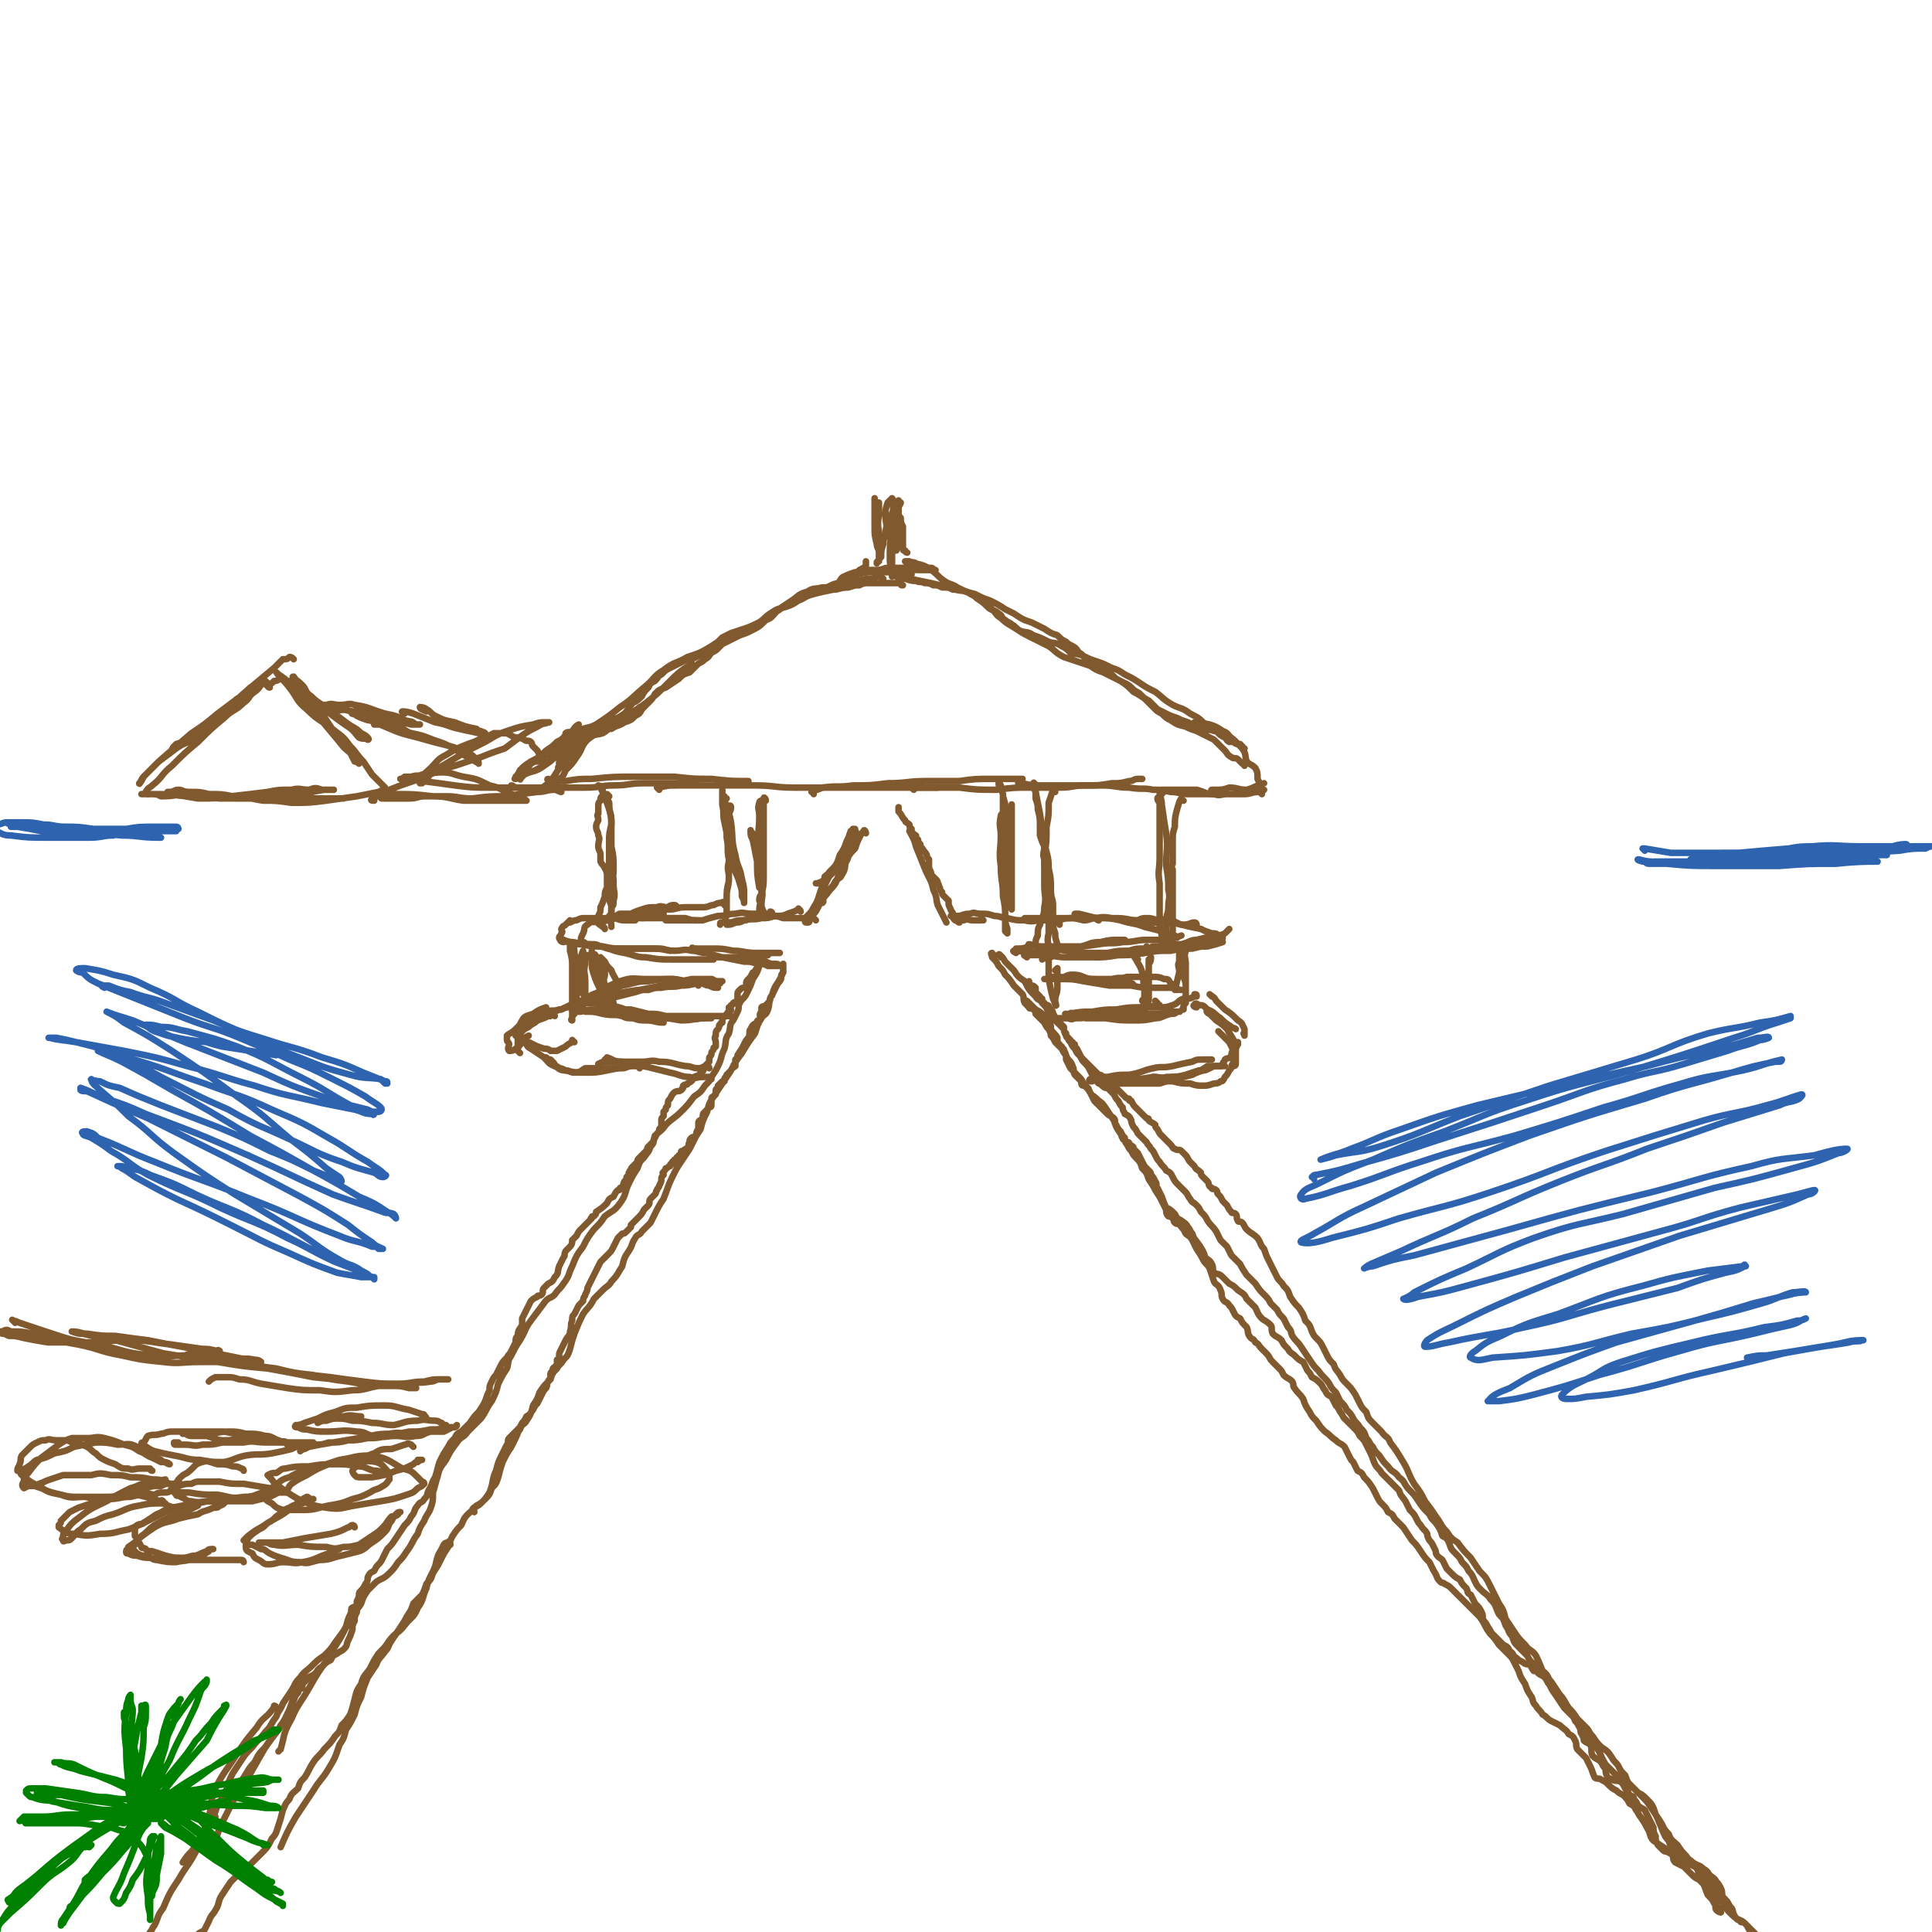 <svg viewBox='0 0 888 888' version='1.1' xmlns='http://www.w3.org/2000/svg' xmlns:xlink='http://www.w3.org/1999/xlink'><g fill='none' stroke='#81592F' stroke-width='3' stroke-linecap='round' stroke-linejoin='round'><path d='M163,740c0,-1 0,-2 -1,-1 -1,0 0,1 -1,3 -2,4 -1,4 -3,8 -3,6 -4,6 -7,12 -5,7 -5,7 -9,14 -4,7 -5,7 -8,14 -4,7 -3,7 -5,14 -1,1 -1,1 -1,1 '/><path d='M139,776c0,-1 0,-2 -1,-1 -1,1 -1,2 -2,4 -2,5 -2,5 -5,11 -4,7 -4,6 -9,13 -4,7 -4,7 -8,14 -4,6 -4,6 -7,11 -3,6 -3,6 -6,12 -1,3 -1,3 -2,6 '/><path d='M127,785c0,0 0,-1 -1,-1 0,0 0,1 -1,2 -3,4 -4,3 -7,8 -5,6 -5,6 -9,12 -5,8 -6,8 -10,16 -3,7 -1,8 -4,16 -2,6 -2,6 -5,13 -3,6 -4,6 -8,13 -4,6 -4,6 -7,13 -3,4 -2,4 -4,8 -1,1 -1,2 -2,3 -1,2 -1,1 -2,2 '/><path d='M99,835c0,0 -1,-1 -1,-1 0,0 0,0 0,0 2,-3 1,-3 3,-5 1,-3 1,-3 3,-6 1,-4 1,-4 3,-8 2,-3 2,-3 4,-6 2,-3 2,-3 5,-6 3,-4 3,-3 6,-7 3,-3 2,-3 5,-7 1,-3 2,-3 3,-6 2,-3 2,-3 4,-6 2,-3 1,-3 4,-6 2,-3 3,-3 5,-5 3,-3 3,-3 6,-5 3,-3 3,-3 5,-6 3,-4 3,-4 5,-7 2,-4 3,-3 4,-7 1,-1 0,-2 1,-3 0,-1 0,-1 0,-2 1,-2 1,-2 1,-3 0,-1 0,-1 1,-2 1,-1 1,-1 2,-3 1,-1 1,-2 1,-3 1,-2 1,-2 3,-3 1,-2 1,-2 2,-3 1,-1 1,-1 2,-3 1,-2 1,-2 2,-4 2,-2 2,-2 4,-5 2,-3 2,-3 4,-6 2,-2 2,-2 3,-4 2,-2 1,-3 3,-5 1,-2 2,-1 3,-3 2,-2 1,-2 2,-4 2,-3 1,-3 3,-6 1,-3 1,-4 2,-7 2,-4 2,-4 4,-7 1,-2 1,-2 3,-4 1,-2 1,-2 3,-3 2,-2 2,-2 4,-4 2,-3 2,-3 4,-5 2,-3 2,-3 3,-5 1,-3 1,-3 2,-5 0,-2 0,-2 1,-4 1,-2 1,-2 2,-3 1,-2 1,-2 2,-4 1,-2 1,-2 3,-4 1,-2 1,-1 2,-3 1,-2 1,-2 2,-4 0,-2 0,-2 1,-3 0,-3 1,-3 2,-5 0,-1 0,-1 0,-3 1,-2 1,-2 2,-4 1,-2 1,-2 2,-4 1,-1 1,-1 3,-2 0,-1 1,0 2,-1 1,-1 0,-2 1,-3 1,-1 1,-1 2,-2 2,-1 2,-1 3,-3 2,-2 1,-2 2,-5 1,-2 1,-2 2,-4 1,-1 0,-1 1,-3 1,-1 1,-1 2,-2 1,-1 1,-2 1,-3 1,-1 1,-1 2,-2 1,-2 1,-2 2,-3 1,-1 1,-1 2,-2 1,-1 1,-1 2,-2 1,-1 1,-1 1,-1 0,0 -1,0 0,0 0,-1 0,-1 1,-1 1,-1 1,-1 1,-2 3,-2 3,-2 5,-4 1,-2 1,-2 3,-3 1,-2 1,-2 2,-3 1,0 1,0 1,-1 2,-1 1,-1 2,-3 1,-1 1,-1 1,-2 1,-1 1,-1 1,-2 1,-1 0,-1 1,-1 0,-1 0,-1 1,-2 1,-1 1,-1 2,-2 0,-1 0,-1 1,-2 1,-1 1,-1 2,-2 1,-1 1,-1 1,-1 1,-1 0,-1 1,-2 1,-1 1,-1 2,-2 1,-2 1,-2 2,-4 1,-1 1,-1 1,-2 1,-1 1,-1 1,-2 0,-1 0,-1 0,-2 0,-1 0,-1 1,-2 0,-1 0,-1 0,-2 1,-1 1,-1 1,-1 0,-1 0,-1 1,-2 0,-2 0,-2 1,-3 1,-2 1,-2 2,-3 2,-1 2,0 3,-1 1,0 0,-1 1,-1 0,-1 0,-1 0,-1 1,-1 2,0 2,-1 2,-1 2,-1 3,-3 2,-1 2,0 3,-2 2,-1 1,-1 2,-3 1,-1 1,-1 2,-2 0,-1 0,-1 0,-2 1,-1 1,-1 1,-2 0,-1 1,-1 1,-2 0,-1 0,0 1,-1 0,-1 0,-1 0,-2 0,-1 -1,-2 0,-3 0,-2 0,-2 1,-3 1,-1 0,-2 1,-2 0,-1 1,-1 1,-1 0,0 -1,0 0,0 0,-1 0,-1 0,-2 1,-1 1,0 2,-2 1,0 0,-1 1,-1 0,-1 1,0 1,-1 0,0 -1,0 -1,-1 0,0 1,0 1,-1 1,0 1,-1 1,-1 1,-1 2,0 2,-1 0,0 0,-1 0,-1 0,-1 0,-1 0,-2 0,-1 0,-1 1,-2 1,-1 1,-1 2,-1 1,0 1,0 1,0 0,-1 0,-1 0,-2 0,-1 0,-1 1,-2 1,-1 1,-1 2,-3 0,0 0,1 1,0 0,0 -1,0 0,0 0,-1 0,-1 1,-2 0,-1 0,-1 1,-2 0,-1 1,-1 2,-1 0,-1 0,-1 0,-1 0,0 0,0 0,0 0,-1 0,-1 0,-2 1,0 1,0 2,0 0,0 -1,0 -1,0 -1,1 -1,1 -2,1 -1,2 0,2 -1,4 -1,3 -1,3 -3,6 -1,3 -1,3 -3,7 -1,2 -2,2 -3,4 -1,2 0,2 -1,4 -1,2 -1,2 -2,4 -2,2 -1,3 -2,6 -2,3 -1,3 -2,7 -2,4 -1,4 -3,8 -1,2 -1,2 -3,5 -1,2 -1,2 -3,4 -2,3 -2,3 -5,5 -3,4 -3,4 -6,7 -3,3 -4,3 -7,6 -2,3 -3,3 -5,5 -1,3 0,3 -2,5 -1,3 -1,2 -3,5 -2,2 -2,2 -3,5 -2,3 -2,3 -4,7 -2,4 -1,5 -4,9 -3,4 -3,3 -7,6 -2,3 -2,3 -5,6 -3,4 -3,4 -5,8 -3,4 -3,4 -5,9 -2,4 -1,4 -4,8 -2,3 -2,2 -4,5 -2,2 -3,1 -5,4 -3,4 -3,4 -6,8 -3,4 -2,4 -5,9 -2,3 -2,3 -4,7 -2,3 -1,3 -2,6 -2,3 -2,3 -4,7 -1,4 -1,4 -3,8 -3,4 -2,4 -5,8 -3,3 -3,3 -6,6 -2,3 -3,2 -5,5 -3,4 -3,4 -5,8 -3,4 -3,4 -4,8 -1,3 -1,4 -2,7 0,4 0,4 -1,7 -1,3 -2,3 -3,6 -2,3 -2,3 -3,6 -3,4 -2,4 -5,8 -2,3 -2,3 -4,5 -2,3 -2,3 -4,5 -3,3 -3,2 -6,4 -2,2 -2,2 -4,4 -2,3 -2,3 -3,6 -1,2 -2,2 -2,4 -1,2 -1,2 -1,4 -1,2 -1,2 -1,4 -1,3 -1,3 -2,5 -1,2 0,2 -2,4 -1,1 -2,1 -3,2 -2,1 -2,1 -3,3 -2,1 -2,1 -4,3 -2,1 -2,2 -3,3 -2,2 -3,1 -4,3 -3,3 -3,3 -4,6 -2,2 -2,2 -3,5 -1,3 -1,3 -2,5 -1,3 -1,3 -3,5 -1,2 -1,2 -3,4 -2,3 -2,3 -4,6 -3,3 -3,3 -5,7 -3,3 -3,4 -5,7 -2,3 -3,2 -5,5 -3,2 -3,2 -5,5 -3,3 -2,4 -4,8 -2,3 -2,3 -5,7 -2,5 -2,5 -5,9 -2,2 -2,2 -4,5 '/><path d='M207,710c0,-1 -1,-2 -1,-1 -2,0 -2,1 -3,3 -2,3 -2,4 -3,8 -2,5 -3,5 -4,10 -2,4 -1,5 -4,9 -2,5 -3,4 -6,8 -3,4 -4,3 -7,7 -2,3 -2,3 -5,6 -2,3 -2,3 -4,7 -2,3 -3,3 -4,7 -2,3 -2,3 -3,7 -1,4 -1,4 -2,7 -2,3 -2,3 -4,5 -1,3 -1,3 -3,5 -2,3 -2,3 -5,6 -2,3 -3,3 -5,6 -2,3 -2,4 -4,7 -2,2 -2,2 -3,5 -2,2 -3,2 -4,5 -2,2 -2,3 -3,5 -1,4 -1,4 -2,7 -1,3 -1,4 -3,6 -2,4 -2,4 -5,7 -2,2 -2,2 -4,4 -3,3 -3,3 -6,5 -2,2 -2,2 -4,4 -2,3 -2,3 -4,6 -2,3 -1,4 -3,7 -1,2 -2,2 -3,5 -1,2 -1,2 -2,4 -1,1 -2,1 -3,2 -2,2 -1,3 -2,5 -2,3 -2,3 -4,6 -1,3 0,3 -2,6 -1,2 -1,2 -3,4 0,2 0,2 -1,4 '/><path d='M218,695c0,-1 -1,-1 -1,-1 1,-2 2,-1 4,-3 2,-2 2,-2 4,-5 2,-5 1,-6 3,-10 1,-4 1,-4 3,-8 1,-2 1,-2 2,-4 1,-1 0,-2 1,-3 1,-1 1,-1 2,-2 1,-1 1,-1 2,-2 1,-1 1,-1 2,-3 1,-1 1,-1 2,-3 2,-1 2,-2 3,-3 1,-2 1,-2 2,-3 1,-2 1,-2 2,-4 1,-2 1,-2 2,-3 1,-2 0,-2 1,-3 0,-1 1,-1 1,-1 0,-1 0,-1 0,-2 0,-1 0,-1 1,-2 0,-2 1,-1 2,-3 0,-1 0,-1 0,-2 1,0 1,0 1,0 0,-1 0,-1 0,-2 0,-1 0,-1 1,-3 1,-2 1,-2 2,-4 1,-2 2,-2 2,-4 1,-3 0,-3 1,-5 0,-2 0,-2 1,-3 1,-2 1,-2 2,-4 1,-1 1,-1 2,-2 0,-2 1,-2 1,-3 1,-2 1,-2 1,-3 1,-2 1,-2 2,-4 1,-2 1,-2 2,-4 1,-2 1,-2 2,-4 2,-2 2,-2 3,-3 2,-2 2,-2 3,-4 1,-2 1,-2 2,-4 1,-1 1,-1 2,-2 1,0 1,0 2,-1 1,-1 1,-1 2,-2 0,0 0,-1 0,-1 1,-1 1,-1 1,-1 1,-1 1,-1 2,-2 2,-2 2,-2 3,-4 1,-1 1,-1 2,-2 1,-1 0,-2 1,-3 1,-1 1,-1 2,-2 1,-1 0,-1 1,-2 0,-1 1,-1 1,-2 1,-2 1,-2 1,-3 0,-1 0,-1 1,-2 0,-1 -1,-1 0,-1 0,-1 1,-1 1,-2 1,0 1,-1 2,-1 0,-1 0,-1 1,-1 0,-1 0,-1 0,-1 1,0 0,0 1,-1 1,0 1,0 1,-1 1,0 1,0 1,-1 1,0 1,0 1,-1 0,0 0,0 0,0 0,-1 0,-1 1,-1 1,-1 1,-1 2,-1 0,-1 0,-1 1,-1 0,-1 -1,-1 0,-2 0,0 0,-1 0,-1 1,-2 2,-1 3,-2 0,-1 0,-2 1,-3 0,0 0,0 0,-1 0,-1 0,-1 0,-2 0,-1 1,-1 2,-2 0,-2 0,-2 1,-3 1,-1 1,-1 2,-2 0,0 1,0 1,-1 0,0 -1,0 -1,0 0,-1 1,-1 1,-1 0,-1 0,-1 0,-2 0,-1 1,-1 1,-1 1,-1 1,-1 1,-1 0,0 0,0 0,-1 0,0 0,0 0,-1 0,-1 1,0 1,-1 0,0 0,0 0,-1 0,0 0,0 1,-1 0,0 0,0 1,-1 0,0 0,0 1,0 0,0 0,0 0,0 0,0 0,-1 0,-1 0,-1 1,-1 1,-2 1,-1 1,-1 2,-2 1,-2 1,-1 2,-2 0,-1 0,-1 0,-2 0,0 0,0 0,-1 1,-1 1,-1 1,-2 2,-3 2,-3 3,-5 1,-2 1,-2 2,-3 1,-2 0,-3 1,-4 1,-2 1,-2 3,-3 0,-1 0,-1 1,-1 1,-1 1,-1 1,-1 0,0 0,0 0,0 -1,-1 -1,-2 0,-3 0,-1 0,-1 0,-2 1,-1 1,0 2,-1 1,-1 1,-1 1,-1 1,-1 1,-1 1,-2 0,-1 1,-1 1,-2 1,-2 1,-2 2,-4 1,-2 1,-1 2,-3 0,-2 0,-2 1,-3 0,-1 0,-1 0,-1 0,0 0,0 0,0 0,-1 0,-1 0,-2 0,0 0,-1 0,-1 0,0 0,1 0,1 0,3 0,3 -1,5 -2,4 -3,4 -4,8 -2,3 -1,4 -2,7 -1,3 -2,2 -3,4 -2,3 -2,4 -3,7 -3,4 -3,4 -6,9 -3,4 -3,4 -5,8 -2,3 -2,3 -4,6 -2,3 -2,3 -4,6 -2,3 -2,3 -3,7 -2,4 -2,4 -3,8 -2,3 -2,3 -3,5 -1,2 -1,2 -2,4 -2,3 -2,3 -4,6 -2,3 -2,3 -4,7 -2,4 -2,5 -4,10 -2,3 -2,3 -4,7 -1,2 -1,2 -2,4 -2,2 -2,2 -4,4 -1,2 -2,1 -3,3 -2,3 -1,3 -3,6 -2,3 -2,3 -3,7 -2,3 -2,4 -5,7 -1,2 -2,2 -4,4 -2,2 -2,2 -4,4 -2,4 -3,4 -5,7 -2,4 -2,4 -4,9 -1,3 -1,3 -2,7 -1,3 -1,3 -3,5 -1,2 -2,2 -3,4 -2,2 -2,2 -3,5 -3,3 -3,3 -5,6 -1,3 -1,3 -3,6 -1,4 -1,4 -3,7 -1,2 -2,1 -3,4 -1,1 -1,2 -2,4 -1,2 -1,2 -2,4 -2,3 -2,3 -4,7 -1,3 -1,3 -2,7 -1,3 -1,3 -3,5 -1,3 -1,3 -3,5 -2,2 -2,2 -4,3 -2,3 -2,2 -4,4 -2,2 -2,3 -3,5 -2,2 -2,2 -4,5 -1,2 -1,2 -2,5 -2,3 -2,3 -4,7 -1,2 -1,2 -3,5 -1,3 -1,3 -3,5 -1,3 -1,3 -2,5 -2,2 -2,2 -4,4 -1,3 -1,3 -3,6 -1,2 -1,2 -3,5 -2,3 -2,3 -4,6 -2,3 -1,3 -3,5 -2,3 -3,3 -4,6 -2,3 -2,3 -4,6 -2,5 -2,5 -3,9 -2,4 -2,4 -3,8 -2,4 -2,4 -4,7 -1,4 -1,4 -3,7 -2,6 -2,6 -5,11 -3,5 -4,5 -7,10 -4,6 -4,6 -8,12 -4,7 -4,7 -7,14 '/><path d='M457,439c-1,0 -1,-1 -1,-1 -1,0 0,1 0,2 2,2 2,2 3,4 2,2 2,2 3,4 2,2 2,2 4,5 2,2 2,2 4,4 1,2 0,2 1,4 1,1 1,1 2,2 0,1 1,0 2,1 1,1 1,1 1,2 1,1 1,1 2,2 1,1 1,1 2,2 1,2 1,2 2,3 1,2 1,2 1,3 1,1 1,1 2,3 2,2 2,2 3,3 1,2 1,2 2,3 1,3 2,2 3,5 1,2 0,2 1,4 1,1 1,1 2,2 1,1 1,1 1,2 0,0 0,1 1,1 0,0 0,-1 0,-1 1,2 2,2 3,4 1,2 1,2 2,4 2,2 2,2 4,4 1,1 1,1 2,2 1,1 2,1 3,2 1,1 0,2 1,3 1,2 1,2 2,3 1,2 1,2 2,3 0,1 0,2 1,3 1,2 1,2 2,3 1,2 1,2 2,3 2,2 2,2 3,5 2,2 2,2 3,5 2,3 2,3 3,5 2,3 2,3 3,5 1,2 1,2 2,4 0,1 0,2 1,3 0,0 1,0 2,1 1,1 0,1 1,2 1,1 2,0 3,2 1,1 1,1 2,3 1,1 2,1 3,3 1,2 1,2 2,4 2,3 2,3 3,5 1,2 2,2 3,4 1,3 1,3 2,6 1,2 2,1 3,4 1,2 0,2 1,4 1,2 2,1 3,3 1,1 1,1 2,3 1,2 1,2 3,3 1,2 1,2 3,4 1,2 0,3 2,5 1,1 1,0 2,2 2,1 1,1 3,3 1,1 1,1 2,2 2,2 1,2 3,4 1,1 1,1 3,3 1,1 1,1 2,3 2,2 2,1 4,3 1,2 0,2 1,3 2,3 2,2 4,5 1,3 1,3 3,6 1,2 1,2 3,4 2,3 2,3 4,5 3,2 2,2 5,4 2,2 2,1 4,3 1,2 1,2 2,4 1,2 1,2 2,3 1,2 1,2 2,4 2,1 2,1 3,3 2,2 2,2 4,5 1,2 1,2 2,4 1,2 1,2 2,3 2,2 2,2 3,4 2,1 2,1 3,3 2,2 2,2 4,4 2,3 2,3 4,6 2,2 2,2 4,5 2,3 2,3 4,5 1,2 1,2 2,4 2,3 1,3 3,5 1,1 1,0 2,1 2,1 2,1 3,2 2,2 2,2 3,3 2,2 2,2 4,4 3,3 3,3 6,6 3,4 2,4 5,8 2,2 2,2 4,5 2,2 2,2 4,4 2,2 2,2 3,4 1,2 1,2 2,4 1,3 1,3 3,6 1,3 1,3 3,6 1,2 0,2 2,4 1,2 2,2 3,4 2,1 2,2 4,3 2,1 2,1 4,2 2,2 3,2 4,4 2,1 2,1 3,3 1,2 0,2 1,4 2,2 2,2 4,4 1,2 1,2 2,4 1,2 1,3 2,5 1,1 2,0 3,1 2,1 2,1 3,2 2,2 2,2 4,3 1,1 1,1 3,2 2,2 2,2 3,4 2,1 2,1 3,3 1,1 1,2 2,3 2,3 2,3 3,5 2,3 1,4 3,6 3,2 3,2 6,4 2,2 2,2 4,3 2,2 2,2 5,3 2,1 2,1 4,2 1,0 1,0 1,1 1,1 0,1 1,2 1,1 1,1 2,2 2,2 1,2 3,4 0,1 0,1 0,1 1,1 1,1 1,1 0,1 0,1 0,2 1,2 1,2 2,4 0,1 0,1 1,2 0,1 1,1 1,2 0,0 -1,0 -2,-1 -1,-1 0,-2 -1,-3 -1,-2 -1,-2 -3,-4 -1,-2 -1,-3 -2,-5 -1,-1 -1,-1 -2,-2 -2,-1 -2,-1 -4,-3 -1,-1 -1,-1 -3,-3 -2,-1 -2,-1 -4,-2 -1,-1 -1,-2 -1,-3 -1,-1 -1,-1 -3,-2 -1,0 -1,0 -2,-1 -1,-1 -1,-1 -2,-2 -1,-2 -1,-2 -1,-4 -1,-2 -1,-2 -1,-4 -1,-2 -1,-2 -2,-4 -1,-2 -1,-2 -2,-4 -1,-1 -2,-1 -3,-2 -1,-2 -1,-2 -2,-3 0,-2 -1,-1 -2,-2 -1,-2 -1,-2 -2,-3 -1,-2 -1,-2 -2,-3 -2,-1 -2,0 -4,-1 -1,-1 -1,0 -2,-1 -1,-2 -1,-2 -1,-4 -1,-1 -1,-1 -2,-3 -2,-2 -2,-1 -4,-3 -1,-2 0,-3 -1,-5 -1,-1 -2,-1 -3,-2 0,-1 0,-1 -1,-3 -1,-1 0,-2 -1,-3 -1,-2 -1,-2 -2,-3 -1,-2 0,-2 -1,-3 -1,-2 -1,-1 -2,-2 -1,-1 -1,-1 -2,-2 0,0 0,0 -1,-1 0,-1 0,-1 -1,-2 -1,-1 -1,-1 -2,-3 -1,-2 -1,-2 -3,-4 -1,-1 -1,-2 -2,-3 -1,-1 -2,-1 -3,-2 -1,-1 -1,-1 -2,-1 -1,-1 -1,-2 -2,-3 -1,0 -2,0 -3,-1 -2,-1 -2,-1 -3,-2 -2,-1 -1,-2 -3,-3 -1,-2 -1,-2 -3,-3 -1,-1 -1,-1 -2,-2 -1,-1 -1,-1 -3,-3 -1,-1 -1,-2 -2,-3 -1,-2 -1,-2 -2,-3 -1,-2 0,-2 -1,-4 -1,-2 -1,-2 -3,-4 -1,-2 -1,-2 -2,-4 -2,-1 -1,-1 -2,-3 -2,-2 -2,-2 -3,-4 -2,-1 -2,-1 -4,-3 -1,-1 -1,-1 -2,-2 -1,-2 -1,-2 -2,-4 -1,-1 -2,-1 -3,-3 0,-1 0,-1 -1,-3 -1,-2 -1,-2 -2,-3 -1,-2 -1,-2 -1,-3 -1,-2 -2,-2 -3,-4 -1,-1 -1,-1 -2,-3 -1,-2 -1,-2 -3,-4 -1,-2 -1,-2 -2,-4 -2,-3 -2,-2 -3,-5 -2,-2 -2,-2 -4,-4 -2,-2 -2,-2 -4,-4 -1,-2 -2,-2 -3,-4 -1,-2 -1,-3 -2,-5 -1,-2 -1,-2 -2,-4 -1,-2 -1,-2 -3,-4 -1,-2 -1,-2 -3,-4 -1,-1 -1,-1 -2,-2 -1,-1 -1,-1 -2,-2 -1,-1 -1,-2 -2,-3 -1,-2 -1,-2 -2,-3 -1,-2 -1,-2 -2,-4 -2,-1 -2,-1 -3,-3 -1,-1 -1,-2 -2,-3 -2,-2 -2,-2 -4,-3 -1,-2 -1,-2 -2,-3 -1,-2 -1,-2 -2,-4 -2,-1 -2,-1 -4,-3 -1,-1 -2,-1 -3,-3 -2,-2 -2,-2 -3,-4 -2,-2 -2,-1 -4,-3 -1,-2 0,-3 -1,-4 -2,-2 -3,-2 -4,-3 -2,-2 -2,-3 -3,-5 -2,-2 -2,-2 -4,-4 -1,-2 -1,-2 -4,-4 -2,-2 -2,-2 -4,-3 -2,-2 -2,-2 -3,-3 -2,-2 -2,-1 -4,-2 -1,-2 0,-2 -1,-4 -1,-2 -2,-2 -3,-3 -1,-3 -1,-3 -3,-6 -2,-3 -2,-2 -3,-5 -1,-1 -1,-2 -2,-3 -1,-2 -2,-2 -3,-3 -2,-1 -2,-1 -3,-3 -2,-2 -2,-2 -4,-3 -1,-2 -1,-2 -2,-5 -1,-2 -1,-2 -2,-4 -1,-1 0,-2 -1,-3 -1,-2 -1,-2 -2,-3 0,-1 0,-1 -1,-2 -1,-1 -1,-1 -1,-1 -1,-1 -1,-1 -2,-3 -1,-2 -1,-2 -2,-4 -1,-1 -1,-1 -2,-2 0,-1 0,-1 -2,-2 0,-1 0,-1 -1,-1 -1,0 -1,-1 -1,-1 0,0 -1,0 -1,-1 -1,-1 0,-1 -1,-2 -2,-3 -2,-3 -3,-6 -2,-3 -2,-3 -4,-6 -2,-3 -2,-2 -4,-4 -2,-2 -2,-1 -3,-3 -1,-1 0,-1 -1,-2 -1,-1 -1,-1 -2,-2 -1,-2 -1,-2 -2,-3 -2,-2 -2,-2 -4,-4 -1,-2 -1,-2 -2,-4 0,-2 0,-3 -1,-4 0,-1 0,-1 -1,-1 0,0 0,0 0,-1 -1,0 -1,0 -1,-1 -1,-1 -1,-1 -1,-3 -1,-2 -2,-2 -3,-4 0,-2 0,-2 -1,-4 -1,-2 -1,-1 -2,-2 -2,-2 -2,-2 -4,-3 -2,-2 -2,-2 -4,-4 '/><path d='M460,440c0,-1 -1,-2 -1,-1 1,0 2,1 3,3 2,2 2,2 4,4 2,3 2,3 5,5 2,4 2,4 5,7 1,2 2,1 3,3 2,2 2,2 3,5 2,1 2,1 3,3 1,1 1,1 2,2 1,1 1,1 2,2 0,1 0,1 1,2 0,1 0,1 1,2 0,1 0,1 1,2 1,2 1,2 2,3 1,2 1,2 2,3 1,1 1,2 2,3 2,2 2,2 3,4 1,2 1,2 2,3 1,1 1,1 2,2 1,1 1,2 3,3 1,0 1,0 2,1 1,1 1,1 2,2 1,2 1,2 2,3 1,2 1,2 2,3 0,2 1,2 1,3 2,1 2,1 3,3 0,1 0,1 1,3 1,1 1,1 2,3 1,1 1,1 2,2 1,1 1,1 2,2 1,2 1,1 2,3 1,1 1,1 2,3 1,2 1,2 2,3 1,2 2,2 3,4 2,1 2,1 3,3 1,2 1,2 3,4 1,1 1,1 3,3 1,1 1,2 2,3 1,2 1,1 3,3 1,1 1,1 2,3 2,2 2,2 3,4 2,3 2,2 4,5 1,2 1,2 2,4 2,2 2,2 3,3 1,2 1,2 2,4 2,2 2,2 4,4 1,2 1,2 3,5 2,2 2,2 4,4 2,3 2,3 4,5 2,2 2,2 3,4 1,1 1,1 3,3 1,2 1,2 3,4 1,2 1,2 2,4 2,2 1,2 2,4 2,3 2,2 4,5 2,3 2,3 4,6 2,3 2,3 4,5 2,3 3,3 5,6 1,2 1,2 3,4 1,2 1,2 2,4 2,2 2,2 3,4 2,2 2,2 3,4 1,2 2,2 3,4 2,2 2,2 3,5 2,2 1,2 3,4 1,2 1,2 3,4 2,3 2,3 4,5 2,3 3,2 5,5 3,2 2,3 5,6 2,2 2,2 4,5 2,3 2,3 5,6 1,2 1,2 3,4 2,3 2,3 3,6 2,1 2,1 3,3 1,3 1,3 3,5 2,2 2,2 3,4 2,2 2,2 3,4 2,2 2,3 3,5 1,2 1,2 3,4 2,2 3,2 4,4 3,3 2,3 4,7 2,2 2,2 3,5 2,3 1,3 3,5 1,3 1,3 3,5 2,2 2,2 4,4 1,2 1,2 3,4 2,1 3,1 4,3 3,2 2,3 4,5 2,3 2,3 4,6 2,2 2,3 4,6 2,2 2,2 4,5 2,2 2,2 4,4 2,2 1,2 3,4 2,3 2,3 4,5 3,2 3,2 5,5 1,2 2,2 3,4 1,2 1,2 3,4 1,3 1,3 3,5 1,1 1,1 3,3 2,1 2,1 4,3 2,2 2,2 3,4 1,3 1,3 2,5 1,3 1,2 2,5 1,2 1,3 3,5 1,3 1,3 3,5 1,1 1,1 2,2 1,0 2,0 3,1 2,1 2,1 3,2 3,2 3,1 5,3 2,1 2,2 3,3 1,1 2,1 3,3 1,1 1,1 2,3 1,2 0,2 1,4 2,2 2,2 3,4 2,2 1,2 2,4 1,2 1,2 3,3 0,1 1,0 2,1 1,1 1,1 2,3 2,1 2,1 3,2 0,0 0,0 0,0 0,0 0,0 -1,-1 -2,-2 -2,-2 -4,-4 -2,-2 -3,-1 -6,-4 -3,-3 -3,-3 -5,-7 -2,-2 -1,-2 -3,-5 -1,-2 -1,-2 -3,-4 -2,-3 -2,-3 -5,-6 -2,-2 -3,-2 -5,-5 -2,-2 -2,-2 -4,-5 -2,-2 -3,-2 -4,-5 -3,-3 -2,-3 -4,-6 -2,-3 -2,-3 -4,-6 -2,-3 -2,-3 -4,-5 -2,-2 -2,-2 -4,-4 -2,-1 -2,-2 -3,-3 -2,-1 -3,-1 -4,-2 -3,-3 -3,-3 -6,-6 -3,-5 -2,-5 -5,-9 -3,-4 -3,-4 -5,-7 -2,-3 -2,-3 -4,-5 -3,-3 -3,-3 -5,-5 -2,-3 -2,-3 -4,-6 -3,-4 -2,-4 -5,-9 -2,-4 -2,-5 -4,-9 -2,-3 -3,-2 -5,-5 -3,-3 -3,-3 -5,-6 -2,-3 -2,-3 -4,-6 -1,-4 -1,-4 -3,-7 -2,-4 -2,-4 -4,-8 -2,-4 -2,-4 -5,-7 -2,-3 -2,-3 -4,-6 -3,-3 -3,-3 -6,-7 -3,-2 -3,-2 -5,-5 -3,-3 -2,-3 -5,-7 -2,-3 -2,-3 -5,-7 -2,-4 -2,-4 -5,-8 -3,-5 -2,-5 -5,-10 -3,-5 -3,-5 -6,-9 -1,-3 -2,-2 -4,-5 -2,-2 -2,-2 -4,-4 -2,-2 -2,-2 -3,-5 -2,-2 -2,-2 -3,-4 -1,-2 -1,-2 -2,-4 -2,-3 -2,-3 -4,-5 -2,-2 -2,-2 -3,-4 -2,-3 -2,-2 -3,-5 -2,-2 -2,-2 -3,-4 -1,-2 -1,-2 -2,-4 -1,-2 -1,-2 -3,-4 -1,-1 -1,-1 -2,-3 -1,-3 -1,-3 -3,-5 -1,-3 -1,-3 -3,-6 -2,-2 -2,-2 -4,-5 -1,-3 -1,-3 -3,-5 -1,-2 -2,-2 -3,-4 -1,-2 -1,-2 -2,-4 -1,-2 -1,-2 -2,-4 -1,-2 -1,-2 -2,-5 -2,-2 -1,-2 -3,-5 -2,-2 -3,-2 -5,-4 -1,-1 -1,-2 -2,-3 -1,-1 -2,0 -2,-1 -1,-1 0,-2 -1,-3 -1,-1 -2,0 -2,-1 -1,-1 -1,-1 -2,-3 -1,-1 -1,-1 -2,-2 -1,-2 -1,-2 -2,-3 -1,-1 0,-1 -1,-2 -1,-1 -2,0 -2,-1 -2,-1 -1,-2 -2,-3 -1,-1 -1,-1 -2,-2 -1,-1 -1,-1 -1,-2 -2,-2 -2,-1 -3,-3 -1,-1 -1,-1 -2,-2 -1,-1 -1,-2 -2,-3 -1,-1 -1,-1 -2,-2 -1,-1 -2,0 -3,-1 -1,0 -1,-1 -2,-2 0,0 0,0 -1,-1 0,0 0,0 -1,-1 -1,-1 -1,-1 -2,-2 -1,-1 -1,-1 -2,-3 -1,-1 -1,-1 -1,-2 -1,-1 -2,-1 -3,-2 0,-1 0,-1 -1,-1 -1,-1 -1,-1 -1,-1 -1,-1 -1,-1 -2,-2 -1,-1 -1,-1 -2,-2 -1,-1 -1,-1 -2,-3 -1,0 -1,0 -1,-1 -1,0 -1,0 -2,-1 -1,-1 -1,-1 -2,-2 -2,-2 -2,-2 -3,-3 -1,-1 -1,-1 -2,-2 -1,0 -1,0 -2,-1 0,-1 0,-1 -1,-1 -1,-1 -1,-1 -2,-1 -2,-2 -2,-2 -3,-3 -1,-1 -1,-1 -2,-2 0,0 0,0 -1,-1 -1,-1 -1,-1 -2,-2 -1,-2 -1,-2 -2,-4 -1,-1 -1,-1 -1,-2 -1,0 -1,0 -1,-1 -1,0 -1,-1 -1,-1 -1,-1 -2,-1 -2,-2 -1,-2 -1,-2 -1,-4 -1,-1 -1,-1 -1,-1 -1,-1 -1,-1 -2,-2 0,0 0,0 -1,-1 0,0 0,-1 -1,-2 0,-1 0,-1 -1,-2 0,0 0,0 -1,-1 0,-1 0,-1 -1,-1 -1,-1 -1,-1 -1,-1 -1,-1 -1,-1 -1,-2 -1,0 -1,0 -1,-1 -1,-1 -1,-1 -2,-2 0,-1 0,-1 0,-2 -1,-1 -1,-1 -2,-1 0,0 0,0 0,0 -1,-1 -1,-1 -1,-2 '/><path d='M476,362c0,0 -1,-1 -1,-1 0,1 0,1 1,2 0,2 0,2 0,4 1,3 1,3 1,5 1,4 1,4 1,8 0,2 0,2 0,4 1,3 1,3 2,5 0,3 -1,3 0,6 0,3 0,3 1,7 0,3 1,3 1,6 0,4 0,4 0,7 0,4 0,4 0,8 0,3 0,3 0,6 -1,4 0,4 0,7 -1,3 -2,3 -3,5 '/><path d='M476,361c0,0 -1,-2 -1,-1 0,1 0,2 1,4 1,5 1,5 2,10 1,7 1,7 2,13 1,6 2,6 2,12 1,5 1,5 1,10 0,4 1,4 1,7 0,4 0,4 0,7 0,3 0,3 1,6 0,2 0,2 1,5 0,2 0,2 0,3 '/><path d='M485,364c0,0 -1,-1 -1,-1 0,0 0,0 0,0 -1,3 -1,3 -2,6 0,6 0,6 -1,11 0,7 0,7 -1,14 0,6 0,6 0,13 0,5 1,5 0,10 0,4 -1,4 -2,8 -1,2 -1,2 -1,5 -1,2 -1,2 -1,4 '/><path d='M533,368c0,-1 -1,-2 -1,-1 0,0 0,1 1,2 0,6 0,6 0,11 0,7 0,7 0,14 0,6 -1,6 0,12 0,5 0,5 0,9 0,5 0,5 0,10 0,3 1,3 1,6 0,1 0,1 0,2 '/><path d='M534,365c0,0 -1,-1 -1,-1 0,2 1,3 1,6 1,7 1,7 2,13 1,7 0,7 0,15 1,6 1,6 1,11 1,4 0,4 0,8 0,3 -1,3 -1,7 0,2 0,2 0,5 0,1 0,1 0,1 '/><path d='M544,368c-1,0 -1,-1 -1,-1 -1,1 -1,2 -2,5 -1,4 -1,4 -1,8 -1,3 -1,3 -1,7 0,3 0,3 0,6 0,2 0,2 0,4 -1,2 0,2 0,3 0,3 0,3 0,6 0,4 0,4 0,7 0,4 0,4 0,8 0,3 0,3 0,7 '/><path d='M468,437c0,0 -1,0 -1,-1 0,0 0,0 1,0 4,0 3,-1 7,-1 5,0 5,0 10,0 6,0 6,0 12,0 4,-1 4,-2 9,-2 4,-1 4,-1 9,-1 1,0 1,0 2,0 '/><path d='M474,435c0,0 -2,-1 -1,-1 0,0 1,0 3,1 4,0 4,1 8,1 6,1 6,1 11,2 7,0 7,0 14,0 5,-1 5,-1 10,-1 3,-1 3,-1 7,-1 1,0 1,-1 1,-1 '/><path d='M467,438c0,0 -2,-1 -1,-1 4,0 5,1 10,1 8,-1 8,-1 15,-2 7,-1 7,-1 14,-2 6,-1 6,0 11,-1 6,0 6,-1 11,-1 3,0 3,0 6,0 2,0 2,0 5,0 2,-1 2,-1 5,-2 '/><path d='M472,440c-1,-1 -2,-1 -1,-1 0,-1 0,0 1,0 3,0 3,0 7,0 6,0 6,1 11,1 6,0 6,0 12,0 6,0 6,0 12,-1 6,0 6,0 12,-1 6,-1 5,-1 11,-2 5,0 5,0 11,-1 3,0 3,0 6,0 '/><path d='M505,440c-1,0 -2,-1 -1,-1 0,0 1,0 3,0 4,0 4,0 8,0 6,0 6,-1 11,-1 6,-1 6,-1 12,-1 5,-1 5,-1 10,-1 4,-1 4,-1 7,-1 4,-1 4,-1 7,-2 '/><path d='M530,437c0,-1 -1,-1 -1,-1 0,-1 1,-1 1,-1 3,0 3,0 5,0 4,-1 4,-1 8,-1 4,-1 4,-2 7,-2 4,-1 4,-1 8,-2 2,0 3,0 5,-1 1,-1 1,-1 2,-2 0,0 0,0 0,0 '/><path d='M541,436c-1,0 -2,-1 -1,-1 0,-1 1,0 2,0 3,-1 3,0 5,0 3,-1 3,-1 7,-2 3,0 3,0 6,-1 1,0 2,0 2,-1 0,0 -1,-1 -2,-1 -1,-1 -1,-1 -3,-1 -3,-1 -3,-1 -5,-2 -5,-1 -5,-1 -9,-2 -3,-1 -3,-2 -6,-2 -2,-1 -3,0 -5,0 -3,-1 -3,-1 -5,-1 -2,0 -2,0 -4,1 -3,0 -3,0 -6,0 '/><path d='M541,431c0,0 0,0 -1,-1 0,0 0,0 -1,0 -3,-1 -2,-1 -5,-2 -4,-1 -4,-1 -8,-2 -5,-2 -5,-1 -11,-3 -5,-1 -5,-1 -11,-1 -4,-1 -4,-1 -8,-2 -1,0 -1,0 -2,0 '/><path d='M550,425c0,0 0,-1 -1,-1 -2,0 -2,1 -5,1 -3,0 -3,-1 -7,-1 -4,0 -4,0 -8,0 -4,0 -4,-1 -8,-1 -5,-1 -5,-1 -10,-1 -5,-1 -5,0 -9,0 -5,0 -5,-1 -10,0 -4,0 -4,1 -8,2 '/><path d='M505,423c-1,0 -1,-1 -1,-1 -3,0 -3,1 -6,1 -4,-1 -4,-1 -8,-1 -4,0 -4,0 -8,0 -5,0 -5,0 -9,0 -1,0 -1,0 -2,0 '/><path d='M487,425c0,-1 0,-1 -1,-1 0,-1 0,-1 -1,-1 -3,0 -3,0 -6,0 -4,0 -4,1 -8,0 -4,0 -4,0 -8,-1 -3,0 -3,-1 -6,-1 -3,-1 -3,-1 -6,-1 -3,0 -3,-1 -5,0 -2,0 -2,0 -5,1 -1,0 -1,0 -3,0 -1,0 -1,0 -1,0 '/><path d='M452,423c0,0 -1,-1 -1,-1 0,0 0,0 0,1 -2,0 -2,0 -4,0 -2,0 -2,-1 -4,0 -1,0 -1,0 -2,0 0,0 0,1 0,1 -1,0 -1,-1 -1,-1 -1,0 -1,-1 -1,-1 0,0 0,1 1,1 0,0 -1,0 -1,0 -1,-1 -1,-1 -1,-2 0,0 0,0 0,-1 0,-1 -1,-1 -1,-2 -1,-2 -1,-2 -1,-3 0,-1 0,-1 0,-1 -1,-1 -1,-1 -2,-2 -1,-1 -1,-1 -1,-2 -1,-1 -1,-1 -1,-2 -1,-1 0,-1 -1,-2 0,-1 0,-1 -1,-2 0,0 0,0 -1,-1 0,0 0,0 -1,-1 0,-1 0,-1 -1,-3 0,-2 0,-2 0,-4 -1,-1 -1,-1 -1,-2 -1,-2 -1,-1 -2,-3 -1,-1 -1,-1 -1,-2 -1,-1 -1,-1 -1,-2 -1,-1 -1,-1 -1,-2 0,0 0,0 -1,0 0,-1 0,-1 -1,-1 0,0 0,0 0,-1 0,0 0,0 0,-1 -1,-1 -1,-1 -1,-2 -1,-1 -2,-1 -2,-2 -2,-2 -1,-2 -3,-4 0,-1 0,-1 0,-2 '/><path d='M419,383c0,-1 -1,-2 -1,-1 1,2 2,3 3,7 2,5 2,5 4,10 2,5 3,5 4,10 2,4 1,4 2,7 2,4 2,4 4,8 0,0 0,0 0,0 '/><path d='M398,383c0,-1 -1,-2 -1,-1 -1,1 -1,1 -2,3 -1,2 -1,2 -2,5 -2,2 -2,2 -4,5 -1,3 0,4 -2,7 -1,2 -1,1 -3,3 -1,2 -1,2 -3,4 -1,2 -1,2 -3,4 -1,2 -1,2 -2,4 -1,2 -1,2 -2,3 -1,2 -1,2 -2,3 0,1 0,1 -1,1 -1,0 -1,0 -1,-1 0,-1 0,-1 1,-2 2,-2 2,-2 3,-4 2,-3 2,-4 3,-7 1,-3 1,-3 2,-5 1,-2 1,-2 2,-4 2,-2 2,-2 3,-3 2,-2 2,-2 3,-5 2,-2 1,-3 3,-5 1,-3 1,-3 2,-5 0,-1 0,-1 1,-2 0,0 0,0 0,0 0,0 0,0 -1,0 0,1 -1,1 -1,1 -1,3 -1,3 -2,5 -1,3 -1,3 -3,6 -1,3 -1,3 -2,6 -1,2 -1,2 -3,4 -1,2 -1,2 -2,4 -1,2 0,2 -1,4 -1,2 -1,2 -1,4 0,0 1,0 1,0 1,-1 0,-1 0,-1 1,-2 1,-2 2,-3 2,-3 2,-2 4,-5 1,-2 1,-3 2,-5 1,-3 2,-3 3,-5 1,-2 1,-2 1,-4 1,-2 1,-2 1,-4 1,-1 1,-1 1,-2 1,-1 0,-1 0,-2 0,0 0,0 0,0 1,-1 2,-2 1,-2 0,0 -1,1 -1,1 -1,2 -1,2 -2,4 -1,2 -1,2 -2,5 -1,2 -1,2 -3,4 -1,2 -1,2 -3,4 -1,2 -1,1 -3,3 0,1 0,1 -1,2 0,1 -1,0 -2,1 -1,0 -1,0 -1,0 '/><path d='M375,423c0,0 -1,-1 -1,-1 -1,0 -1,0 -1,0 -2,0 -2,0 -4,0 -2,0 -2,0 -4,0 -3,0 -3,0 -5,0 -3,-1 -3,-1 -6,-1 -3,0 -3,0 -7,1 -3,0 -3,1 -5,1 -2,1 -2,1 -4,1 -2,1 -2,1 -4,1 0,0 0,0 0,0 '/><path d='M368,419c0,-1 -1,-1 -1,-1 0,-1 0,0 0,0 -2,1 -2,1 -5,2 -2,1 -3,1 -6,1 -3,1 -3,1 -6,1 -4,1 -4,0 -8,1 -3,0 -3,0 -6,1 -2,0 -2,-1 -4,0 -1,0 -1,0 -1,1 '/><path d='M355,420c0,0 0,-1 -1,-1 0,0 0,0 0,1 -4,0 -4,0 -8,0 -4,0 -4,-1 -8,0 -4,0 -4,1 -8,1 -4,1 -4,1 -7,2 -2,0 -2,0 -5,0 -3,0 -3,0 -5,0 -2,0 -2,0 -5,0 -1,0 -1,0 -2,0 0,0 0,0 0,0 '/><path d='M333,416c0,-1 -1,-2 -1,-1 -2,0 -2,0 -4,1 -2,0 -2,1 -5,1 -4,0 -4,0 -8,0 -4,0 -4,1 -7,1 -3,0 -3,0 -6,0 -1,0 -1,0 -3,0 -2,0 -2,0 -3,1 -1,1 -1,1 -2,1 0,0 0,0 0,1 0,0 0,1 1,1 1,0 1,0 3,-1 2,0 2,0 4,-1 1,0 1,0 3,0 '/><path d='M311,417c0,0 0,-1 -1,-1 -1,0 -2,0 -3,1 -3,0 -3,-1 -5,0 -4,0 -4,0 -7,1 -3,1 -3,1 -5,2 -2,0 -3,0 -5,0 -1,0 -1,1 -3,1 -1,0 -1,0 -2,0 0,0 0,1 0,1 0,0 0,0 0,0 1,0 1,0 2,0 2,0 2,1 5,1 1,0 1,0 3,0 1,-1 2,0 2,0 0,0 0,0 -1,0 -1,0 -1,0 -1,0 -1,-1 -1,-1 -2,-1 -2,-1 -2,0 -4,0 -3,0 -3,0 -6,0 -3,0 -3,0 -5,0 -2,0 -2,0 -4,0 -2,0 -2,0 -4,1 -1,0 -1,0 -3,1 0,0 0,-1 0,-1 0,0 0,0 0,0 -1,1 -1,1 -2,2 -1,1 -1,0 -2,2 0,1 1,1 0,2 0,1 -1,1 -1,2 0,1 1,1 2,1 1,1 2,1 3,1 3,1 3,1 5,1 5,1 5,1 10,1 5,1 5,1 11,1 5,0 5,0 10,0 5,0 5,0 10,1 '/><path d='M259,433c-1,0 -2,-1 -1,-1 1,0 1,0 4,1 2,0 2,0 5,1 5,0 5,0 9,1 5,1 5,2 11,3 5,1 5,2 10,2 6,1 6,1 12,1 6,0 6,0 12,0 3,0 3,0 7,0 '/><path d='M320,437c0,0 -1,0 -1,-1 0,0 1,0 1,0 3,0 3,0 7,0 5,0 5,0 10,1 5,0 5,1 11,1 3,0 3,0 6,0 2,0 3,0 4,0 1,0 0,0 0,0 '/><path d='M319,437c0,-1 -1,-2 -1,-1 3,0 4,1 7,2 3,1 3,1 7,2 5,1 5,1 10,2 3,0 3,0 6,1 3,0 3,0 5,1 2,0 2,0 4,0 1,0 1,0 1,0 0,-1 -1,-1 -2,-1 -2,0 -2,0 -4,-1 -3,-1 -3,-2 -6,-2 -5,-1 -5,0 -9,0 -3,0 -4,0 -7,0 -3,-1 -3,-1 -5,-2 -4,0 -4,-1 -7,-1 -4,-1 -4,0 -8,0 -4,0 -4,-1 -7,-1 -2,0 -2,0 -5,0 -2,0 -2,0 -4,0 -2,0 -2,0 -4,0 -2,0 -2,0 -5,0 -2,0 -2,0 -5,0 -2,0 -2,-1 -4,-1 -2,-1 -2,-1 -4,-1 -1,0 -1,0 -2,0 -1,0 -1,-1 -2,-1 0,0 0,0 -1,0 0,0 0,0 0,-1 0,-1 0,-1 1,-3 1,-2 0,-3 2,-4 2,-2 3,-1 6,-1 3,-1 3,-1 7,-2 4,0 4,0 7,0 4,0 4,0 7,0 4,0 4,0 8,0 5,0 5,0 10,0 3,1 3,1 5,1 '/><path d='M263,435c0,0 -1,-1 -1,-1 0,0 0,1 1,1 0,2 0,2 0,5 0,5 0,5 0,11 0,5 0,5 0,11 0,2 0,2 0,5 0,1 0,2 0,2 0,0 -1,0 0,-1 0,-1 0,-1 1,-2 1,-4 1,-4 1,-8 1,-6 1,-6 1,-12 -1,-4 -1,-4 -2,-8 0,-2 0,-2 -1,-4 0,0 0,0 -1,-1 0,0 0,0 0,1 0,2 0,2 0,3 1,4 1,4 1,8 1,5 0,5 0,10 1,3 1,2 2,5 0,2 0,2 0,4 0,0 0,0 0,0 0,0 0,0 0,-1 0,-1 0,-1 0,-2 0,-4 0,-4 1,-7 0,-3 -1,-4 0,-7 0,-3 0,-3 1,-6 0,-2 1,-4 1,-4 0,0 0,2 0,3 0,3 0,3 0,6 0,5 0,5 0,9 0,2 0,2 1,4 0,1 0,1 0,1 0,0 0,-1 0,-2 0,-4 0,-4 0,-7 0,-4 -1,-4 0,-8 0,-2 0,-2 1,-4 0,0 -1,0 -1,0 0,1 0,0 0,1 -1,0 -1,0 -2,1 '/><path d='M274,440c0,-1 -1,-2 -1,-1 1,1 1,2 2,5 2,4 2,4 3,9 2,4 2,4 4,8 0,2 1,4 1,4 -1,0 -1,-2 -3,-4 -1,-3 -1,-3 -2,-5 -2,-4 -2,-4 -3,-8 -1,-4 -1,-4 -2,-7 0,-1 0,-1 -1,-2 0,-1 0,-2 0,-2 0,1 0,2 0,4 0,4 0,4 1,7 1,3 1,3 3,7 0,0 0,1 0,1 0,0 0,-1 0,-1 0,-2 1,-2 1,-4 1,-2 1,-2 1,-4 -1,-3 0,-3 -1,-5 0,-1 -1,-2 -1,-2 0,0 1,1 2,2 1,2 1,2 3,4 1,3 2,3 3,7 0,2 -1,2 -1,5 0,0 0,0 -1,1 '/><path d='M278,427c0,0 0,-1 -1,-1 0,0 0,0 0,0 -1,-1 -2,-1 -2,-2 -1,-1 0,-2 0,-3 1,-2 1,-2 1,-4 1,-2 1,-2 2,-5 0,-2 0,-2 1,-4 0,-2 0,-2 0,-5 0,-2 0,-2 -1,-4 -1,-2 -1,-1 -2,-3 0,-1 0,-1 0,-3 0,-2 -1,-2 -1,-4 0,-3 1,-3 0,-5 0,-2 -1,-2 -1,-4 0,-1 0,-1 1,-3 0,-2 -1,-2 0,-3 0,-2 0,-2 0,-3 0,-2 0,-2 1,-3 0,-1 0,-2 1,-2 0,-1 1,-1 1,-1 0,0 -1,0 -1,-1 0,0 0,0 0,-1 0,0 0,0 0,-1 0,0 -1,0 -1,0 -1,-1 -1,-1 -1,-1 0,0 1,0 1,1 1,2 1,2 2,5 1,2 1,2 2,5 1,3 1,3 1,7 -1,4 -1,4 -1,8 0,4 0,4 0,7 0,3 0,3 1,5 0,3 0,3 0,6 0,3 0,3 0,7 0,3 0,3 0,7 -1,4 0,4 0,7 '/><path d='M280,366c0,0 -1,-1 -1,-1 0,1 0,2 1,4 0,5 1,5 1,9 0,6 0,6 0,11 1,5 1,5 1,10 0,3 0,3 -1,6 0,3 0,3 -1,6 0,3 0,3 1,5 0,2 0,3 0,3 0,0 0,-1 0,-2 1,-1 1,-1 1,-3 1,-4 0,-4 0,-7 0,-4 0,-4 -1,-7 0,-3 0,-3 0,-6 -1,-3 -1,-3 -1,-5 0,-2 0,-2 0,-4 0,-1 0,0 0,0 0,1 0,1 0,2 0,6 0,6 0,12 0,2 0,2 0,5 '/><path d='M334,367c-1,0 -1,-1 -1,-1 -1,0 0,0 0,1 1,6 2,5 3,11 1,7 0,8 2,15 1,6 2,5 3,11 1,4 1,4 1,7 0,2 0,2 0,4 0,0 0,0 0,0 0,0 0,0 0,0 0,-1 0,-1 -1,-3 0,-3 0,-3 -1,-6 -1,-4 -2,-4 -3,-9 -1,-5 -1,-5 -2,-10 -1,-4 -1,-4 -2,-9 -1,-4 0,-4 -1,-8 0,-2 0,-2 0,-5 0,-1 0,-1 0,-2 0,0 0,0 0,0 0,1 0,2 0,4 1,3 1,3 1,7 1,5 1,5 1,11 1,5 0,5 1,10 0,5 0,5 0,10 -1,4 -1,4 -1,9 0,2 0,2 0,4 0,1 0,3 0,3 0,-1 0,-2 0,-4 0,-2 0,-2 0,-5 0,-4 1,-4 1,-9 0,-6 0,-6 0,-12 0,-5 0,-5 0,-10 0,-3 0,-3 0,-7 0,-2 0,-2 0,-3 0,-1 1,-1 1,0 0,2 -1,2 -1,4 0,5 0,5 0,10 0,5 0,5 0,11 -1,4 0,4 0,7 '/><path d='M352,368c0,-1 -1,-2 -1,-1 0,0 0,1 0,3 0,4 0,4 0,8 0,7 0,7 0,14 0,6 0,6 0,11 0,3 -1,3 -1,6 0,2 0,2 0,4 0,0 0,1 -1,1 0,-1 0,-2 1,-3 0,-3 0,-3 0,-6 0,-5 0,-5 0,-10 0,-6 -1,-6 0,-12 0,-4 0,-4 0,-9 0,-2 0,-2 0,-5 -1,0 0,-1 0,-1 -1,0 -1,1 -1,1 -1,3 0,3 0,6 0,7 -1,7 0,14 0,7 1,7 2,13 0,5 0,5 -1,9 0,4 -1,4 -1,8 0,1 1,1 2,2 0,0 0,0 0,0 0,0 0,-1 0,-1 0,-2 -1,-2 -1,-4 0,-4 1,-4 0,-8 0,-5 -1,-5 -2,-10 0,-5 0,-5 -1,-9 0,-3 0,-3 -1,-5 0,-1 0,-1 -1,-2 0,0 0,-1 0,0 0,2 0,2 1,4 1,5 1,5 2,10 0,6 0,6 1,12 '/><path d='M460,361c0,0 -1,-2 -1,-1 0,2 1,2 2,5 0,6 0,6 0,12 1,7 1,7 1,13 1,5 1,5 1,10 0,2 0,2 1,5 0,2 0,2 0,4 0,0 0,0 0,1 0,0 0,0 0,0 0,-1 0,-2 0,-4 -1,-3 -1,-3 -2,-7 0,-5 0,-5 -1,-10 0,-3 0,-3 0,-7 0,-2 1,-3 0,-5 0,-1 0,-1 -1,-2 0,-1 1,-1 1,-1 -1,0 -1,1 -1,1 -1,5 0,5 0,9 0,7 -1,7 0,14 0,7 1,7 1,14 1,5 1,5 1,10 0,3 0,3 0,6 0,0 1,1 1,1 0,0 0,-1 0,-2 -1,-3 -1,-3 -1,-7 0,-6 0,-6 0,-13 0,-8 0,-8 0,-16 0,-7 0,-7 0,-13 0,-4 0,-4 0,-7 0,-2 0,-2 -1,-4 0,0 0,-1 0,-1 1,3 1,4 1,8 1,7 1,7 2,14 1,7 1,7 1,14 0,4 0,4 0,8 0,2 0,2 0,5 0,1 0,2 0,3 0,0 0,-2 0,-3 0,-1 0,-1 0,-2 0,-5 0,-5 0,-10 0,-6 0,-6 0,-12 0,-6 0,-6 0,-12 0,-3 0,-3 0,-6 0,-2 0,-4 0,-3 0,2 0,4 0,8 0,7 -1,7 -1,14 0,6 1,6 0,12 0,4 0,4 -1,7 '/><path d='M546,436c0,0 -1,-2 -1,-1 -1,0 0,1 0,2 -1,3 0,3 0,6 0,5 0,5 0,10 0,4 0,4 0,8 -1,1 -1,1 -1,2 -1,1 0,1 0,1 0,0 0,0 0,-1 0,-2 0,-2 1,-4 0,-3 0,-3 0,-7 -1,-3 -1,-3 -2,-7 0,-2 -1,-2 -1,-4 0,-2 0,-3 0,-3 0,0 0,2 0,4 -1,2 0,2 0,5 -1,4 -1,4 -2,8 '/><path d='M523,441c-1,0 -2,-1 -1,-1 0,2 2,3 3,7 1,3 0,3 1,7 0,3 0,3 1,6 0,1 0,1 0,2 -1,0 -1,-1 -2,-2 0,-1 1,0 1,-1 0,-1 0,-1 0,-3 1,-3 1,-3 1,-6 1,-3 1,-3 1,-7 1,-1 1,-2 1,-3 0,0 -1,1 -1,1 0,2 0,2 0,4 0,3 0,3 0,6 0,3 0,3 0,6 0,2 0,2 0,3 '/><path d='M483,440c0,-1 -1,-2 -1,-1 -1,0 -1,1 0,3 0,4 0,4 0,8 1,5 1,5 2,9 1,2 1,3 1,3 1,1 0,-1 0,-2 0,-3 1,-3 1,-6 0,-4 0,-4 0,-7 0,-1 0,-1 0,-2 0,0 0,0 0,0 0,0 0,0 -1,1 '/><path d='M493,468c0,0 -1,-1 -1,-1 0,0 1,0 2,1 2,0 2,-1 5,0 5,0 5,0 9,0 7,1 7,1 13,1 5,0 5,0 10,-1 3,0 3,-1 7,-2 2,0 2,0 3,-1 1,0 2,0 1,0 0,0 -1,0 -3,0 -4,0 -4,1 -7,1 -5,0 -5,0 -9,0 -6,0 -6,0 -11,0 -5,0 -5,1 -9,1 -5,1 -5,1 -9,1 -2,1 -2,0 -4,0 -2,0 -2,0 -4,0 -1,0 -2,0 -1,0 1,0 2,0 5,0 4,0 4,0 8,-1 5,0 5,0 10,-1 3,-1 3,-1 7,-1 3,-1 3,-1 7,-1 2,-1 2,-1 5,-1 2,-1 2,0 4,-1 1,0 1,1 2,0 0,0 -1,0 -1,-1 0,0 0,0 -1,-1 '/><path d='M494,467c0,-1 0,-1 -1,-1 -1,-1 -1,0 -1,0 -1,0 -2,0 -2,0 -1,0 0,0 1,0 6,-1 6,-1 11,-1 6,-1 6,-1 11,-1 6,-1 6,-1 11,-1 4,0 4,0 9,0 3,0 3,0 6,-1 3,-1 2,-2 5,-3 3,0 3,0 5,-1 0,0 0,0 1,0 0,0 0,0 0,0 0,-1 0,-1 -1,-1 0,0 0,0 0,0 '/><path d='M541,455c0,-1 0,-1 -1,-1 -1,-1 -1,-2 -2,-2 -1,-2 -1,-2 -3,-2 -2,-1 -3,-1 -5,-1 -3,0 -3,0 -7,0 -2,0 -2,0 -5,0 -3,1 -3,0 -7,1 -4,0 -4,0 -8,0 -3,0 -3,0 -7,-1 -3,0 -3,1 -6,1 -2,-1 -2,-1 -4,-1 -1,0 -1,0 -3,0 0,0 -1,0 0,0 0,0 1,0 2,0 1,0 1,0 2,0 '/><path d='M521,453c0,0 0,-1 -1,-1 -1,-1 -1,-1 -3,-1 -2,0 -2,0 -5,0 -5,0 -5,-1 -11,-1 -4,-1 -4,-2 -8,-2 -3,0 -3,1 -6,2 -2,0 -2,-1 -4,0 -1,0 -1,0 -2,0 0,0 -1,0 -1,0 3,0 4,0 7,0 6,0 6,0 11,1 6,1 6,1 12,2 5,0 5,0 10,0 5,1 5,1 10,1 4,0 4,0 8,0 3,0 3,1 5,1 '/><path d='M502,497c-1,0 -2,0 -1,-1 0,0 0,0 1,0 3,-1 3,-1 7,-1 5,-1 5,-1 10,-1 6,-1 6,-2 11,-3 4,-1 4,0 9,-1 4,-1 4,-1 9,-2 2,-1 2,-1 5,-1 2,0 2,0 4,0 '/><path d='M508,497c-1,-1 -2,-1 -1,-1 1,-1 1,0 3,0 4,0 4,0 8,0 6,0 6,0 12,-1 4,0 4,1 9,0 4,0 4,0 7,-1 4,-1 4,-1 7,-2 1,0 1,0 3,-1 '/><path d='M505,498c0,0 -1,-1 -1,-1 4,0 5,0 10,1 5,0 5,0 9,0 5,0 5,0 10,0 3,-1 3,-1 7,-2 4,-1 4,-1 8,-2 4,-2 4,-2 7,-4 2,0 2,0 4,0 2,0 2,0 4,0 0,0 0,0 0,0 '/><path d='M526,497c-1,0 -2,0 -1,-1 0,0 0,0 1,0 2,0 2,0 4,-1 3,0 3,1 6,0 5,0 5,0 9,-1 3,-1 3,-1 6,-2 2,0 2,0 4,-1 2,0 2,-1 4,-1 1,0 2,0 2,0 1,0 1,-1 1,-1 0,0 0,0 0,0 0,-1 1,-1 1,-2 1,-1 2,0 3,-2 0,-1 0,-1 1,-3 0,-1 1,0 1,-1 1,0 0,0 1,-1 0,0 0,0 0,-1 '/><path d='M550,463c-1,0 -2,-1 -1,-1 0,-1 1,-1 2,0 2,0 2,0 4,2 3,1 3,2 6,4 2,2 2,2 5,4 0,1 1,0 2,1 '/><path d='M557,458c0,0 -1,-1 -1,-1 1,1 2,1 3,3 2,2 2,2 4,4 3,2 3,2 6,5 2,1 2,2 3,4 0,1 0,1 0,2 -1,0 0,0 0,1 '/><path d='M556,466c-1,0 -2,-2 -1,-1 1,1 2,2 4,4 3,2 3,2 5,4 1,2 2,3 3,5 1,2 1,2 1,4 0,3 0,3 0,5 0,1 0,1 0,2 0,1 -1,1 -1,1 '/><path d='M561,475c0,0 -1,-1 -1,-1 0,0 0,0 1,1 2,2 2,2 4,4 1,2 1,2 2,4 0,2 0,2 0,4 0,1 0,1 -1,3 0,1 0,1 -1,2 -1,2 -1,2 -2,3 -1,2 -1,2 -2,2 -1,1 -2,1 -3,1 -3,1 -3,1 -5,1 -3,0 -3,0 -6,-1 -4,0 -4,0 -8,-1 -3,0 -3,0 -6,0 -3,0 -3,0 -5,0 -3,0 -3,0 -5,0 -2,0 -2,0 -4,-1 -2,0 -2,-1 -4,-1 -1,0 -1,0 -2,0 '/><path d='M327,496c0,0 -1,-1 -1,-1 -2,0 -2,0 -3,0 -3,0 -3,1 -6,0 -4,0 -4,-1 -9,-2 -4,-1 -4,-1 -8,-2 -4,-1 -4,-1 -8,-1 -3,-1 -3,-1 -6,-2 -4,0 -4,-1 -7,-2 0,0 0,1 -1,1 '/><path d='M326,491c0,0 0,-1 -1,-1 -2,0 -2,1 -4,1 -3,0 -3,-1 -6,-1 -6,-1 -6,-2 -12,-2 -4,-1 -4,0 -8,0 -3,0 -3,0 -5,0 -3,0 -3,0 -6,0 -2,0 -2,0 -5,0 -2,0 -2,0 -4,1 '/><path d='M294,491c0,-1 -1,-1 -1,-1 -1,-1 -1,0 -2,0 -3,0 -3,1 -5,1 -4,0 -4,0 -7,0 -5,0 -5,0 -10,0 -2,1 -2,2 -5,2 -2,0 -2,-1 -4,-1 -2,-1 -2,-1 -3,-1 -1,-1 -1,-1 -2,-1 0,-1 0,-1 -1,-2 0,0 0,0 -1,-1 -1,0 -1,0 -2,-1 0,0 0,0 0,0 '/><path d='M264,479c0,0 -1,-1 -1,-1 0,0 0,1 0,1 -2,1 -2,1 -3,2 -2,1 -2,1 -4,2 -1,0 -1,0 -3,0 -1,-1 -2,-1 -3,-1 -3,-1 -3,-1 -5,-2 -2,-1 -2,-1 -4,-2 -2,0 -2,0 -3,-1 0,0 0,0 -1,-1 0,0 0,0 0,-1 0,0 0,0 0,0 '/><path d='M239,484c0,0 -1,-1 -1,-1 0,-1 0,-1 0,-1 0,-3 0,-3 0,-6 1,-3 0,-4 2,-7 1,-2 2,-2 5,-3 3,-2 3,-2 6,-3 '/><path d='M265,464c-1,-1 -1,-1 -1,-1 -1,-1 -2,0 -3,0 -2,0 -2,1 -4,1 -3,1 -3,0 -6,1 -3,1 -3,1 -6,3 -2,1 -2,0 -4,2 -2,1 -2,1 -4,3 -2,2 -3,2 -4,3 0,1 0,1 0,2 0,1 1,1 1,2 0,1 -1,2 0,3 1,0 2,0 3,-1 2,-1 2,-2 3,-3 1,-2 1,-2 3,-3 '/><path d='M255,467c0,0 -1,-1 -1,-1 -1,0 -1,1 -2,1 -2,1 -2,1 -5,2 -2,2 -2,1 -4,3 -2,1 -2,1 -3,2 -1,1 -1,2 -1,3 0,0 0,0 0,0 1,1 1,1 2,2 2,2 1,2 3,3 3,2 3,2 6,4 2,2 2,3 5,4 2,1 2,2 5,2 4,1 5,1 9,1 5,0 5,0 10,-1 5,-1 5,-1 10,-2 '/><path d='M265,461c0,-1 -1,-2 -1,-1 2,0 3,0 6,1 5,0 5,0 10,1 5,1 5,1 10,3 6,1 6,1 11,2 6,1 6,1 12,2 6,0 6,-1 12,-1 1,0 1,0 2,0 '/><path d='M270,465c0,0 -1,-1 -1,-1 0,0 0,0 1,1 3,0 3,0 7,1 5,1 5,0 10,1 5,0 5,0 10,1 4,0 4,0 8,0 4,0 4,0 9,0 4,0 4,1 8,0 2,0 2,0 5,-1 2,0 2,0 4,0 2,0 2,0 3,0 1,0 1,0 2,0 0,0 0,0 0,0 0,0 0,0 -1,0 -1,0 -1,0 -3,0 -2,0 -2,0 -4,0 -2,0 -2,0 -5,0 -3,0 -3,0 -6,0 -5,0 -5,0 -11,0 -4,-1 -4,-1 -8,-1 -4,-1 -4,-1 -8,-2 -4,0 -4,0 -7,-1 -5,0 -5,0 -9,1 -4,0 -4,0 -7,1 -1,0 -1,0 -1,0 -1,-1 -1,0 -1,0 2,0 2,-1 4,0 4,0 4,-1 8,0 4,1 4,1 9,2 2,1 2,1 5,1 3,1 3,1 6,1 4,0 4,1 8,1 '/><path d='M265,464c0,-1 -1,-1 -1,-1 1,-2 2,-2 3,-2 4,-3 4,-3 8,-5 5,-3 5,-3 10,-5 6,-2 6,-1 12,-1 2,0 2,0 4,0 3,0 3,0 6,0 4,0 4,0 8,1 1,0 1,0 2,0 '/><path d='M267,464c0,-1 -2,-1 -1,-1 0,-1 1,-1 3,-2 4,-2 4,-2 8,-3 5,-1 5,-1 10,-2 6,-1 6,-1 11,-1 3,-1 3,-1 6,-1 5,-1 5,0 9,-1 5,0 5,-1 9,-1 2,0 2,1 4,1 2,1 2,1 4,1 '/><path d='M266,464c0,-1 -1,-1 -1,-1 1,-1 2,-1 4,-2 3,-1 3,-1 7,-2 6,-1 6,-1 12,-3 6,-1 6,-1 11,-2 5,-1 5,0 10,-1 5,-1 5,-1 9,-2 4,0 4,0 7,0 2,0 2,0 4,1 1,0 1,0 2,0 0,0 0,-1 0,-1 1,0 1,0 1,0 -1,0 -1,0 -2,0 -2,0 -2,-1 -3,-1 -5,0 -5,0 -9,0 -5,1 -5,1 -10,2 -4,1 -4,1 -9,2 -4,1 -4,1 -7,2 -4,1 -4,1 -8,2 -4,1 -4,1 -8,1 -4,0 -5,0 -9,1 -2,1 -2,1 -5,2 -2,1 -2,1 -4,2 -1,0 -1,0 -3,1 -1,0 -1,1 -2,2 -2,0 -2,0 -4,1 -1,0 -1,0 -3,1 0,0 0,0 0,0 '/><path d='M272,459c0,0 -1,-1 -1,-1 1,-1 2,-1 5,-2 5,-1 5,-1 10,-3 6,-1 6,-2 12,-2 6,-1 6,-1 11,-1 3,0 3,1 6,1 '/><path d='M321,453c0,0 -1,-1 -1,-1 0,0 0,0 1,1 '/><path d='M236,362c0,0 -1,-1 -1,-1 1,0 1,1 3,1 4,0 4,0 8,0 5,0 5,0 10,0 7,0 7,0 13,0 7,0 7,-1 13,-1 7,0 7,-1 14,-1 8,0 8,0 15,0 5,0 5,-1 9,-1 '/><path d='M253,359c-1,0 -2,-1 -1,-1 0,0 0,1 1,1 3,0 3,0 7,0 6,-1 6,-1 12,-1 10,-1 10,-1 20,-1 9,0 9,0 18,0 9,1 9,1 17,1 9,1 9,1 17,1 0,0 0,0 0,0 '/><path d='M303,363c0,0 -1,-1 -1,-1 0,0 0,0 1,0 4,-1 4,-1 9,-1 8,0 8,0 16,0 9,0 9,0 19,0 9,0 9,1 18,1 9,0 9,0 18,0 8,0 8,0 16,0 7,0 7,0 14,0 5,0 5,0 11,0 4,0 4,0 7,0 '/><path d='M374,365c0,-1 -1,-1 -1,-1 2,-1 3,-1 5,-2 7,-1 7,0 14,-1 8,0 8,0 16,-1 9,0 9,-1 18,-1 7,0 7,0 15,0 7,-1 7,-1 15,-1 6,0 6,0 12,0 1,0 1,0 2,0 '/><path d='M420,363c0,0 -1,-1 -1,-1 0,0 0,0 1,0 3,0 3,0 6,0 7,0 7,0 15,0 8,1 8,1 17,1 8,-1 8,-1 16,-1 7,0 7,0 13,0 6,0 6,-1 12,-1 6,0 6,0 12,-1 4,0 4,0 8,-1 2,0 2,-1 4,-1 1,0 1,0 2,0 '/><path d='M469,361c0,0 -1,-1 -1,-1 0,0 1,0 2,0 4,1 4,1 8,1 7,0 7,0 13,0 8,0 8,0 15,0 7,0 7,1 13,1 6,1 6,0 11,1 4,0 4,0 8,1 4,0 4,1 8,1 3,0 3,0 7,0 3,0 3,0 5,0 1,0 1,-1 2,-1 '/><path d='M535,364c0,0 -1,-1 -1,-1 1,0 1,0 2,0 2,0 2,0 5,0 4,0 4,0 9,0 4,1 4,2 8,2 3,1 3,0 6,0 4,0 4,0 8,0 3,0 3,-1 7,-1 1,0 1,0 2,-1 '/><path d='M558,364c0,0 -2,-1 -1,-1 0,0 1,0 2,0 3,0 3,0 6,-1 4,0 4,1 8,1 4,-1 4,-2 8,-3 0,0 0,0 0,0 '/><path d='M580,365c-1,-1 -1,-1 -1,-1 -1,-1 0,-1 0,-3 0,-1 0,-1 -1,-3 0,-3 0,-3 -1,-5 -2,-2 -2,-1 -4,-3 -1,-3 0,-3 -2,-6 -2,-2 -2,-2 -4,-4 -3,-2 -2,-3 -5,-4 -3,-2 -3,-2 -6,-3 -4,-1 -4,0 -7,-1 '/><path d='M417,259c0,0 -1,-1 -1,-1 0,0 1,0 2,0 2,1 2,0 3,1 4,1 4,1 7,3 3,2 3,3 6,5 3,2 3,1 6,3 4,2 4,2 8,3 4,2 4,2 7,3 4,2 4,2 7,4 2,1 2,1 4,2 3,2 3,2 5,3 3,1 3,1 5,2 2,1 2,1 4,2 3,2 3,2 6,3 2,2 2,2 4,3 1,1 1,1 3,2 2,1 2,2 3,3 2,1 2,2 3,3 2,1 3,1 5,2 2,2 2,2 5,4 2,1 2,1 4,3 2,1 2,1 4,2 2,1 2,1 4,3 1,1 2,1 3,2 2,2 2,2 4,3 2,2 2,2 4,4 2,1 2,1 4,2 2,1 2,1 5,2 2,1 2,1 5,2 2,1 2,2 4,2 2,1 2,1 4,1 2,1 2,0 4,1 1,0 1,0 2,1 1,1 1,1 3,2 1,0 0,1 2,2 1,0 1,0 2,0 1,1 1,1 3,1 1,1 1,1 1,2 1,0 1,0 1,0 0,0 -1,0 -1,-1 -2,-1 -2,-1 -3,-2 -2,-2 -2,-2 -5,-3 -4,-3 -4,-3 -9,-5 -3,-3 -3,-3 -7,-5 -4,-3 -4,-2 -8,-4 -5,-3 -4,-3 -8,-6 -4,-2 -4,-2 -7,-4 -3,-2 -3,-2 -7,-4 -3,-2 -3,-2 -6,-3 -4,-2 -4,-2 -7,-3 -3,-1 -3,-1 -5,-2 -4,-2 -4,-1 -7,-2 -2,-2 -2,-2 -4,-3 -3,-2 -3,-1 -6,-2 -4,-2 -4,-2 -7,-3 -3,-2 -3,-1 -6,-2 -2,-1 -2,-2 -4,-3 -1,-1 -2,-1 -3,-2 -2,-1 -1,-2 -3,-3 -2,-2 -3,-1 -5,-3 -2,-2 -2,-2 -5,-4 -2,-2 -2,-2 -5,-3 -3,-1 -3,-1 -6,-1 -2,-1 -2,-1 -5,-1 -2,-1 -2,-1 -4,-1 -2,-1 -2,-1 -4,-1 -2,-1 -2,0 -4,-1 -2,0 -2,0 -5,-1 -1,0 -1,0 -2,0 -1,0 -2,-1 -2,-1 1,0 1,0 2,0 4,1 4,1 9,2 5,1 5,1 9,2 4,1 4,1 7,2 4,1 4,0 7,2 2,1 2,1 5,3 3,2 3,2 5,4 2,2 2,3 4,4 3,3 4,3 7,5 3,2 3,2 7,4 4,2 4,2 8,4 3,2 3,3 7,5 3,1 3,1 6,2 3,1 3,1 6,2 3,2 3,2 6,3 4,2 4,2 8,4 3,2 3,2 6,5 2,1 2,1 5,3 2,2 2,2 4,4 2,2 2,2 4,3 2,2 2,2 4,3 3,2 3,2 7,3 2,1 2,1 5,2 2,1 2,1 4,2 2,1 2,1 4,2 1,1 1,1 2,2 1,1 1,1 3,3 1,1 1,2 3,3 1,1 2,0 3,1 1,1 1,1 2,2 1,0 1,0 1,1 '/><path d='M415,269c-1,0 -1,0 -1,-1 -1,0 -1,0 -2,0 -3,0 -3,0 -5,0 -2,0 -2,0 -5,0 -1,0 -1,0 -3,0 -2,0 -2,0 -4,1 -2,0 -2,0 -5,1 -4,0 -4,1 -7,1 -5,1 -5,1 -9,2 -4,1 -4,2 -7,3 -3,2 -3,2 -6,3 -4,1 -4,1 -7,3 -3,2 -2,2 -5,4 -4,2 -4,2 -7,3 -3,1 -3,1 -6,2 -2,1 -2,1 -4,2 -2,2 -2,2 -4,4 -2,1 -1,1 -3,3 -2,1 -2,1 -5,2 -2,1 -2,1 -4,1 -2,1 -2,1 -4,2 -2,1 -2,1 -4,2 -2,1 -2,1 -4,3 -2,1 -1,1 -3,3 -2,1 -2,1 -3,3 -2,2 -2,2 -3,4 -2,2 -2,2 -4,3 -2,2 -2,3 -4,5 -3,2 -3,2 -6,3 -3,2 -3,1 -6,3 -3,1 -3,1 -6,2 -2,1 -2,0 -4,1 -2,1 -2,1 -4,2 -2,1 -2,1 -3,2 -1,1 -1,1 -1,1 -1,0 -1,0 -1,0 -1,1 -1,1 -1,2 -1,1 -2,1 -2,2 -1,1 0,1 0,1 0,0 -1,-1 0,-1 0,-1 1,-1 2,-2 1,-1 1,-1 3,-3 4,-2 4,-3 7,-5 5,-2 5,-1 9,-3 6,-4 6,-4 11,-8 6,-4 5,-4 11,-9 5,-4 4,-5 9,-8 5,-4 6,-3 11,-6 6,-2 6,-2 11,-5 3,-2 3,-2 7,-4 4,-2 4,-1 7,-3 5,-2 5,-2 9,-4 4,-3 4,-3 8,-6 3,-2 3,-2 6,-4 3,-2 3,-3 7,-4 3,-2 3,-1 7,-2 3,0 3,0 6,-1 3,-1 2,-1 5,-2 2,-1 2,-1 4,-2 1,-1 1,-2 2,-3 2,-1 2,-1 3,-2 0,-1 0,-1 0,-2 '/><path d='M419,264c0,0 0,-1 -1,-1 -1,0 -1,0 -2,0 -3,0 -3,0 -6,0 -4,0 -4,0 -9,0 -3,0 -3,0 -7,1 -2,0 -2,0 -4,1 -2,0 -4,2 -4,2 0,0 1,-2 2,-2 2,-1 2,-1 5,-2 2,0 3,0 5,0 3,0 3,0 6,0 3,0 3,0 6,0 3,-1 3,-1 6,-1 3,-1 3,0 6,0 3,0 3,0 6,0 1,0 1,0 2,0 0,0 0,0 0,0 -1,0 -1,-1 -2,-1 -2,0 -2,0 -3,0 -4,0 -4,0 -7,0 -3,0 -3,0 -6,0 -2,0 -2,0 -4,0 -2,0 -2,1 -5,1 -2,0 -3,0 -4,0 -1,0 0,1 1,1 '/><path d='M406,266c-1,0 -1,-1 -1,-1 -2,0 -2,0 -4,1 -3,0 -3,0 -7,1 -4,1 -4,0 -9,1 -4,1 -4,2 -9,4 -4,2 -4,1 -8,3 -3,1 -4,1 -6,3 -3,1 -3,2 -5,3 -2,2 -2,3 -5,4 -3,3 -3,3 -7,5 -2,1 -2,1 -5,2 -2,1 -2,1 -4,2 -2,1 -2,1 -4,2 -1,1 -1,1 -2,2 -1,1 -1,1 -3,2 -1,1 -1,2 -3,3 -1,1 -1,1 -3,2 -2,2 -2,2 -4,4 -3,1 -3,1 -5,3 -3,2 -3,2 -6,4 -3,1 -3,1 -5,3 -1,2 -1,2 -3,4 -1,1 -1,1 -3,3 -1,2 -1,2 -3,3 -2,2 -2,2 -5,3 -3,2 -3,1 -6,3 -2,0 -2,1 -4,2 -3,1 -3,0 -6,2 -2,1 -1,1 -3,3 -2,1 -2,1 -3,2 -2,1 -1,1 -2,2 -1,1 -2,1 -3,2 -1,1 -1,1 -2,2 0,1 -1,1 -1,2 0,0 -1,1 0,1 0,-1 0,-2 0,-3 3,-3 3,-3 6,-6 4,-4 4,-4 9,-7 4,-3 5,-3 9,-6 4,-1 4,-1 8,-3 4,-2 4,-2 8,-5 5,-4 5,-4 10,-9 5,-5 5,-5 11,-9 '/><path d='M295,326c0,0 0,-1 -1,-1 -2,2 -1,3 -4,4 -4,3 -5,2 -10,5 -5,3 -5,2 -10,6 -3,3 -2,4 -5,8 -2,3 -2,3 -5,6 -1,2 -1,3 -3,4 -2,2 -2,2 -5,4 -1,0 -1,0 -3,1 0,0 -1,0 0,0 1,-2 2,-2 3,-3 4,-4 3,-5 7,-9 4,-5 4,-5 8,-10 4,-4 4,-4 9,-7 3,-1 3,-1 5,-1 2,-1 4,-1 4,-2 1,0 -1,0 -2,1 -2,0 -2,0 -3,1 -4,1 -4,1 -8,2 -4,2 -4,2 -8,4 -4,3 -3,3 -6,6 -3,2 -3,2 -5,4 -3,3 -3,3 -7,5 -2,1 -2,0 -4,1 -1,1 -1,1 -2,2 -1,1 -1,2 -1,1 0,0 1,-1 2,-2 4,-2 5,-1 9,-4 3,-2 3,-2 6,-5 3,-2 3,-2 6,-5 1,-1 1,-1 3,-2 1,-1 1,-1 1,-2 0,0 0,-1 0,-1 -1,0 -1,1 -1,1 -2,1 -2,1 -3,2 -3,1 -3,1 -5,2 -3,2 -3,3 -6,5 -3,1 -3,1 -5,3 -3,1 -2,2 -5,4 -1,1 -1,0 -2,1 -1,1 -1,1 -1,2 -1,1 -1,1 -1,1 -1,0 0,0 0,-1 1,-1 1,-1 2,-3 2,-2 2,-2 5,-4 4,-2 4,-2 7,-5 3,-2 3,-2 5,-4 2,-1 2,-1 3,-2 1,0 0,-1 1,-1 0,-1 0,-1 0,-1 1,-1 2,0 3,-1 1,-1 1,-2 3,-3 '/><path d='M417,254c0,0 -1,0 -1,-1 -1,0 -1,0 -1,-1 0,-2 0,-2 0,-3 0,-2 0,-2 0,-4 0,-2 0,-2 0,-3 -1,-2 -1,-2 -1,-4 -1,-1 -1,-1 -2,-2 -1,-1 -1,-1 -1,-2 -1,-2 -1,-2 -1,-3 0,-1 1,-1 0,-2 0,0 0,0 0,0 -1,1 -1,1 -2,2 -1,3 -1,3 -1,6 0,4 1,4 0,7 0,3 -1,3 -1,6 -1,3 -1,3 -1,6 -1,1 -1,1 -1,2 -1,0 -1,1 -1,1 0,-1 0,-1 1,-1 0,-2 0,-2 0,-3 0,-4 0,-4 0,-8 0,-5 -1,-5 0,-10 0,-2 0,-2 0,-4 0,-1 0,-1 0,-2 -1,0 -1,0 -2,-1 0,0 0,0 0,-1 0,0 0,0 0,0 0,0 0,0 0,1 0,2 0,2 0,5 0,3 0,3 0,7 0,4 0,4 1,8 0,2 1,2 1,4 0,1 0,1 0,1 0,1 0,0 0,0 0,-2 0,-2 1,-3 0,-2 1,-2 1,-4 2,-3 2,-3 3,-6 0,-3 0,-3 1,-6 1,-2 0,-2 1,-4 0,-1 1,-1 1,-1 1,-1 1,-1 1,-1 0,0 -1,1 -1,2 -1,1 0,1 0,3 0,2 0,2 0,5 1,3 1,3 1,6 0,0 0,1 0,1 0,-1 0,-2 0,-3 -1,-2 -1,-2 0,-4 0,-3 0,-4 0,-6 0,-2 1,-2 1,-3 0,0 -1,0 -1,1 -1,1 -1,2 -1,3 -1,5 -1,5 -2,9 -1,6 -1,6 -1,12 0,3 0,3 1,6 0,1 0,2 0,3 0,0 0,-1 0,-1 0,-1 -1,-1 0,-2 0,-3 0,-3 0,-7 1,-5 1,-6 1,-11 1,-4 1,-4 2,-8 0,-1 0,-2 0,-3 -1,-1 -1,-1 -2,-1 0,0 1,1 1,2 0,2 0,2 0,5 0,3 0,3 0,7 0,2 1,2 1,4 -1,1 -1,1 -1,3 '/></g>
<g fill='none' stroke='#008000' stroke-width='3' stroke-linecap='round' stroke-linejoin='round'><path d='M67,826c-1,0 -1,-1 -1,-1 -1,0 -1,0 -1,0 -1,-3 -1,-3 -1,-6 -1,-5 -1,-5 -1,-9 -1,-7 -2,-7 -2,-14 -1,-5 0,-5 0,-10 0,-2 -1,-2 -1,-5 0,-1 0,-1 0,-2 0,0 -1,1 -1,2 -1,3 -1,3 -1,6 -1,8 -1,8 0,17 0,10 1,10 1,19 1,6 1,6 1,12 1,2 1,2 1,3 0,1 0,3 0,2 0,-1 0,-2 0,-4 -1,-4 -1,-4 -1,-9 -1,-6 -1,-6 -1,-13 -1,-7 0,-7 0,-14 -1,-4 -1,-4 -1,-8 -1,-2 -1,-2 -1,-4 0,0 0,-1 0,-1 0,0 0,1 0,1 0,2 0,2 1,4 0,6 0,6 1,12 0,6 1,6 1,13 1,4 0,4 1,7 0,1 1,2 1,2 0,0 -1,-1 0,-1 0,-4 0,-4 1,-7 1,-5 1,-5 2,-10 1,-7 1,-7 1,-14 1,-3 1,-3 1,-7 0,-1 0,-2 0,-3 0,-1 -1,0 -1,0 -1,0 -1,0 -1,0 0,1 0,1 0,3 -1,4 -1,4 -2,8 -1,8 -2,8 -2,16 0,8 0,8 1,16 1,5 0,5 1,10 0,1 1,1 1,2 1,0 1,0 1,0 0,0 -1,0 0,-1 0,-4 0,-4 1,-7 1,-6 1,-6 3,-12 2,-9 2,-9 5,-17 1,-6 1,-6 3,-12 1,-3 1,-2 3,-5 1,-1 1,-1 2,-2 0,-1 1,-2 1,-2 0,0 -1,1 -1,2 -2,3 -1,4 -2,8 -2,6 -3,5 -4,12 -2,6 -2,7 -4,13 0,4 -1,4 -2,7 -1,2 -1,2 -1,5 0,0 0,1 0,1 0,0 0,-1 0,-1 0,-2 0,-2 1,-4 4,-8 4,-8 8,-15 4,-10 5,-10 9,-19 3,-6 3,-6 5,-12 1,-3 2,-2 3,-5 0,0 0,-1 0,-1 0,1 -1,1 -1,1 0,0 0,0 0,0 -3,3 -3,3 -6,7 -5,7 -5,7 -10,14 -5,10 -5,10 -10,20 -3,6 -2,7 -5,13 -2,2 -3,3 -3,5 0,0 1,0 2,-1 2,-1 2,-1 3,-3 3,-3 4,-2 7,-6 5,-5 5,-5 9,-10 5,-6 5,-6 9,-12 4,-4 3,-4 7,-8 2,-3 2,-3 5,-6 1,-1 1,-1 1,-2 1,0 1,-1 1,0 -1,2 -1,2 -3,5 -3,5 -3,5 -6,11 -7,8 -7,8 -14,16 -4,5 -4,5 -8,10 -2,3 -2,3 -4,5 -1,1 -2,2 -2,3 0,0 0,-2 1,-3 3,-2 3,-2 7,-4 6,-4 6,-3 12,-7 9,-6 9,-7 17,-12 6,-4 7,-4 13,-8 3,-1 3,-1 7,-3 2,-1 3,-1 4,-2 0,0 -1,0 -2,0 -2,1 -2,2 -5,3 -7,5 -7,5 -15,10 -10,5 -10,5 -20,11 -8,5 -8,6 -16,11 -4,2 -4,1 -8,4 -3,2 -3,3 -5,4 -1,0 -1,0 -1,-1 0,0 0,0 0,0 0,0 0,0 0,0 2,-2 2,-2 3,-3 3,-3 3,-3 5,-5 2,-1 2,0 4,-1 0,0 1,0 1,0 2,1 2,2 4,3 4,4 4,4 8,8 8,6 8,6 16,13 7,5 6,5 13,9 5,3 5,3 11,5 3,2 2,2 5,3 2,0 3,1 3,1 0,0 -1,-1 -2,-1 -1,-1 -1,-1 -2,-1 -6,-4 -6,-4 -11,-7 -8,-6 -8,-6 -17,-11 -6,-4 -6,-4 -13,-7 -3,-2 -3,-2 -7,-3 -1,-1 -2,-2 -3,-2 0,0 1,1 2,2 4,2 4,2 9,5 7,5 7,5 14,10 10,6 10,7 19,13 4,3 4,3 8,5 2,1 2,1 4,2 0,0 0,1 0,1 0,0 0,-1 -1,-1 -2,-1 -2,-1 -3,-2 -7,-6 -7,-6 -13,-11 -8,-8 -7,-8 -16,-16 -4,-4 -4,-4 -10,-8 -2,-2 -2,-2 -5,-3 -1,-1 -2,-1 -3,0 0,0 -1,0 -1,0 0,0 1,0 2,0 5,3 5,3 10,7 8,5 7,5 15,10 6,4 6,4 12,9 3,2 3,3 6,4 1,1 2,0 2,0 0,0 -1,0 -2,-1 -1,0 -1,0 -2,-1 -4,-3 -4,-3 -9,-7 -6,-5 -6,-5 -12,-11 -6,-5 -5,-6 -11,-11 -2,-2 -3,-2 -6,-3 -2,-2 -2,-2 -4,-3 0,0 0,1 0,1 1,0 1,0 1,0 2,1 2,1 4,2 6,2 6,2 11,4 7,3 7,3 14,6 6,3 5,3 10,6 2,0 3,1 4,1 0,0 -1,0 -2,0 -1,-1 -1,-1 -2,-1 -3,-1 -3,-1 -5,-2 -10,-4 -10,-4 -19,-7 -9,-4 -9,-4 -18,-7 -4,-1 -4,-1 -8,-2 -2,0 -3,0 -5,-1 0,0 -1,0 -1,0 0,-1 1,0 1,0 1,0 1,-1 2,0 9,0 9,1 18,1 12,1 12,0 23,1 8,0 8,0 15,1 2,0 2,0 5,0 0,-1 1,0 1,0 -1,-1 -2,-1 -4,-1 -6,-2 -6,-2 -12,-3 -9,-2 -9,-3 -18,-4 -8,0 -8,0 -17,1 -3,0 -3,1 -6,1 -2,1 -4,0 -5,0 0,0 2,0 3,0 5,0 5,0 10,0 7,-1 7,-1 15,-1 7,0 7,0 15,0 3,0 3,-1 7,-1 2,0 3,0 5,0 0,0 0,1 0,1 0,0 0,0 -1,0 -1,0 -1,0 -2,0 -5,0 -5,0 -9,0 -6,1 -6,0 -13,1 -5,0 -5,0 -11,1 -3,0 -3,0 -5,0 -1,0 -1,0 -1,0 1,-1 1,-1 2,-1 3,-1 3,-1 6,-2 9,-1 8,-2 17,-3 8,-2 8,-2 16,-3 3,0 3,1 6,1 1,0 2,0 2,0 0,0 -1,0 -2,0 -1,0 -1,0 -3,1 -5,1 -5,0 -11,2 -7,1 -6,2 -13,4 -6,1 -6,1 -12,3 -6,1 -6,2 -12,4 -4,1 -4,1 -8,2 -2,1 -2,0 -5,2 0,0 0,1 0,1 -1,-1 0,-2 0,-2 1,-1 2,-1 3,-1 5,-1 6,0 11,0 6,-1 6,-1 12,-2 4,-1 4,-1 8,-2 2,-1 2,-1 5,-2 2,0 3,0 4,0 0,0 -1,0 -2,0 -2,0 -2,1 -3,1 -3,0 -3,0 -6,0 -5,0 -6,0 -11,1 -4,2 -4,3 -8,5 -4,1 -4,0 -8,2 -3,1 -3,2 -6,4 -3,3 -3,3 -6,6 -4,3 -4,3 -7,7 -2,3 -2,3 -4,6 -2,2 -3,2 -5,4 0,0 0,1 0,1 1,0 1,-1 2,-2 2,-3 2,-3 4,-5 4,-4 5,-4 9,-7 3,-3 3,-3 5,-7 2,-1 1,-1 2,-3 0,0 0,0 0,0 -1,0 -1,0 -1,0 -1,1 -1,0 -2,1 -4,4 -4,4 -7,8 -6,7 -6,7 -11,14 -4,6 -3,6 -7,12 -2,3 -2,3 -4,6 -1,1 -1,2 -1,3 0,0 0,-1 1,-1 1,-2 1,-2 3,-5 6,-8 6,-8 13,-17 8,-10 8,-10 16,-21 4,-6 4,-6 8,-12 1,-2 2,-3 3,-5 0,0 0,-1 -1,-1 -1,0 -1,1 -1,1 -2,3 -2,3 -4,6 -5,8 -5,8 -11,16 -6,8 -6,8 -12,17 -4,5 -4,5 -8,11 -1,1 -1,2 -2,3 0,0 -1,0 -1,0 0,0 0,-1 1,-1 2,-2 2,-2 4,-4 5,-5 5,-5 10,-11 5,-5 5,-5 10,-11 4,-4 3,-5 7,-9 1,-1 1,-1 2,-3 1,0 2,0 2,0 0,0 -1,1 -2,2 -2,3 -2,3 -3,6 -3,8 -3,8 -6,15 -2,6 -3,6 -5,11 0,1 0,1 1,2 1,1 1,1 2,1 2,-2 2,-2 3,-5 2,-3 2,-3 3,-6 3,-4 3,-4 5,-8 2,-4 2,-4 3,-7 1,-3 1,-3 2,-5 0,0 0,0 0,0 -1,0 -1,0 -1,0 -1,1 -1,1 -1,2 -1,6 -1,6 -1,12 -1,7 -1,7 0,14 0,4 0,4 1,8 0,1 0,2 0,2 0,1 0,0 0,-1 0,-1 0,-1 0,-2 0,-2 0,-2 0,-5 0,-6 0,-6 1,-13 1,-6 1,-6 2,-12 1,-2 2,-3 2,-5 0,0 0,0 0,1 -1,0 0,0 0,0 0,3 0,3 0,7 -1,5 -1,5 -2,10 0,4 0,4 -2,8 0,1 0,2 -1,2 0,0 1,-1 1,-2 0,0 0,0 0,0 0,-3 0,-3 0,-5 -1,-3 0,-4 -1,-7 -1,-4 -1,-4 -3,-8 -2,-3 -2,-3 -5,-5 -3,-3 -3,-3 -7,-4 -5,-2 -5,-1 -10,-2 -6,-1 -6,-1 -11,-1 -5,0 -5,0 -10,0 -4,0 -4,0 -8,0 -2,0 -4,0 -3,0 1,0 3,-1 6,-1 5,-1 5,0 10,0 8,-1 8,-1 16,-2 8,0 8,0 16,0 4,0 4,0 9,0 1,0 1,0 2,0 0,0 1,0 1,0 -1,0 -1,0 -1,0 -3,-1 -3,-1 -6,-1 -6,-1 -6,-1 -13,-2 -8,0 -8,-1 -16,-2 -6,-1 -6,-1 -12,-2 -2,-1 -2,-1 -5,-2 -1,0 -1,0 -2,-1 0,0 0,-1 0,-1 1,0 2,0 3,1 4,0 4,0 8,0 9,2 9,2 17,3 8,1 8,1 15,3 6,0 6,1 11,2 0,0 1,0 1,0 0,0 -1,0 -1,0 -1,0 -1,0 -2,0 -2,0 -2,0 -4,0 -5,0 -5,1 -11,1 -10,0 -10,0 -21,0 -7,0 -7,1 -14,1 -3,0 -3,0 -6,1 -2,0 -3,1 -4,1 0,0 1,-1 2,-2 2,0 2,0 4,0 8,0 8,0 16,0 10,0 10,0 20,0 8,0 8,0 16,0 3,1 3,1 6,1 0,0 1,0 1,0 -1,0 -1,0 -2,0 -3,0 -3,0 -6,0 -6,-1 -6,-1 -12,-2 -9,-1 -9,-1 -17,-3 -6,-1 -6,-1 -12,-3 -5,-1 -5,0 -10,-2 -1,0 -1,0 -2,-1 -1,-1 -1,-1 -1,-1 0,-1 0,-1 0,-1 1,-1 1,-1 3,-1 3,0 3,0 6,0 7,1 7,1 14,2 7,1 7,2 14,2 6,1 6,1 12,1 3,0 3,0 6,0 1,0 3,-1 3,-1 0,0 -1,0 -2,0 -1,0 -1,0 -2,-1 -4,-2 -4,-2 -8,-3 -6,-3 -6,-3 -11,-5 -7,-3 -7,-3 -13,-6 -3,-1 -3,0 -6,-1 -2,0 -3,0 -3,0 0,0 1,0 2,0 0,0 0,1 1,1 4,2 4,1 9,3 8,2 8,2 16,4 9,3 9,3 19,6 3,0 3,0 7,0 2,0 3,0 4,1 0,0 0,0 -1,0 -1,1 -1,1 -3,1 -3,1 -3,1 -7,3 -10,5 -10,5 -20,10 -10,6 -10,6 -20,13 -7,4 -6,4 -13,9 -5,4 -6,4 -11,8 -2,2 -1,3 -3,5 -1,1 -1,0 -1,0 0,0 -1,-1 0,-1 1,-1 2,-1 3,-3 5,-4 5,-4 10,-8 8,-7 8,-7 16,-13 7,-5 7,-5 14,-10 5,-3 5,-3 11,-6 1,-1 2,-2 3,-2 0,0 0,0 0,0 -1,1 -2,0 -2,1 -4,2 -3,2 -7,5 -7,5 -7,4 -14,10 -11,8 -11,8 -20,17 -7,6 -7,6 -12,12 -4,4 -3,4 -6,8 -1,2 -2,3 -2,4 -1,1 0,0 1,-1 0,-1 0,-1 0,-2 3,-3 3,-3 6,-6 7,-6 7,-6 14,-13 6,-6 7,-5 14,-11 3,-3 2,-3 5,-6 1,-1 2,0 3,0 1,-1 1,-1 1,-1 -1,0 -2,1 -3,1 '/></g>
<g fill='none' stroke='#81592F' stroke-width='3' stroke-linecap='round' stroke-linejoin='round'><path d='M7,608c-1,-1 -2,-2 -1,-1 0,0 1,0 3,1 6,2 6,2 12,4 12,4 12,4 25,6 12,3 12,4 24,5 8,1 8,0 16,0 6,0 6,0 11,-1 2,0 3,-1 4,-1 0,0 0,0 0,0 -1,-1 -1,0 -1,0 -4,-1 -4,-1 -7,-1 -7,-1 -7,-1 -14,-2 -10,-1 -10,-2 -20,-2 -10,0 -10,1 -20,1 -9,0 -9,0 -17,0 -6,-1 -6,-1 -11,-2 -4,-1 -4,-1 -7,-1 -2,-1 -2,-1 -3,-1 0,-1 -1,-1 -1,-1 0,0 0,0 1,0 2,-1 2,-1 4,0 5,0 5,0 10,1 10,3 10,3 21,5 10,2 9,3 20,5 9,2 9,2 19,3 8,1 8,0 17,0 6,0 6,0 13,0 5,0 5,0 9,0 2,0 2,0 5,0 0,0 1,0 1,0 -1,-1 -2,-1 -3,-1 -4,-1 -4,0 -8,-1 -10,-2 -10,-2 -20,-4 -11,-2 -11,-2 -21,-4 -8,-1 -8,-1 -15,-2 -6,0 -6,0 -13,-1 -3,0 -3,-1 -7,-1 0,0 0,0 0,0 0,0 0,0 0,0 3,1 3,1 5,1 8,2 8,1 15,3 11,3 11,3 22,6 12,2 12,2 25,4 12,2 12,2 23,3 11,2 11,2 21,4 10,1 10,1 20,2 8,1 8,1 16,2 4,0 4,0 8,1 2,0 4,0 3,0 -1,-1 -3,-1 -7,-1 -5,0 -5,0 -10,0 -7,0 -7,-1 -14,-2 -8,-1 -8,-1 -16,-3 -9,-1 -9,-1 -17,-3 -8,-1 -8,-1 -16,-3 -6,-1 -6,-1 -13,-2 -4,-1 -4,-1 -8,-1 -2,0 -5,-1 -4,0 2,0 5,1 10,2 9,1 9,1 18,2 11,2 11,2 21,4 8,1 8,1 17,2 7,1 7,1 15,2 8,1 8,1 16,1 6,0 6,-1 12,-1 4,-1 4,-1 7,-1 2,0 4,0 4,0 -1,0 -2,0 -4,0 -2,0 -2,1 -4,1 -6,1 -6,0 -11,1 -7,0 -7,0 -13,1 -6,1 -6,2 -12,2 -8,1 -8,1 -15,0 -8,0 -8,0 -15,-1 -6,-1 -6,-1 -12,-2 -5,-1 -5,-2 -10,-2 -3,-1 -3,-1 -6,-1 -3,0 -3,0 -5,0 -2,1 -2,1 -3,2 '/><path d='M196,652c0,0 0,-1 -1,-1 0,-1 0,-1 -1,-1 -3,-1 -3,-1 -6,-2 -6,-1 -6,-2 -11,-2 -7,0 -7,0 -13,1 -5,0 -5,0 -10,2 -4,1 -4,1 -8,3 -3,1 -3,1 -6,2 -2,1 -3,1 -4,1 -1,1 0,1 1,1 2,1 2,1 4,1 4,1 5,1 9,1 7,0 7,-1 14,0 5,0 4,2 9,2 4,1 4,0 9,0 4,0 4,1 9,0 4,0 3,-1 7,-2 3,0 3,0 6,0 2,-1 2,-1 4,-2 1,0 2,0 2,-1 0,0 -1,1 -1,1 -2,0 -2,0 -4,0 -3,1 -3,1 -7,1 -5,1 -5,1 -10,1 -5,1 -5,1 -10,2 -5,1 -5,1 -9,1 -5,1 -5,1 -9,1 -4,1 -4,1 -9,1 -3,1 -3,1 -7,1 -2,1 -2,1 -4,2 -1,0 -2,1 -2,1 0,0 1,-1 2,-1 1,-1 1,-1 2,-1 5,-1 5,-1 11,-2 6,-1 6,-1 12,-2 7,-1 7,-2 14,-2 5,-1 5,0 9,0 6,-1 6,-1 11,-1 2,0 2,0 3,-1 2,0 2,0 3,-1 0,0 0,0 0,-1 -1,0 -1,0 -2,-1 -1,0 -1,-1 -3,-1 -4,0 -4,-1 -8,0 -6,0 -6,1 -11,2 -5,0 -5,-1 -10,-1 -5,-1 -5,-1 -9,-1 -4,-1 -4,-1 -7,-1 -2,0 -2,0 -5,1 -2,0 -2,0 -4,1 0,0 0,0 0,0 0,-1 0,-1 0,-1 1,-1 1,-1 3,-1 4,-1 4,-1 9,-1 4,-1 4,0 8,0 '/><path d='M133,665c0,-1 0,-1 -1,-1 0,-1 0,-1 0,-1 -2,-1 -2,0 -4,-1 -3,-1 -3,-2 -6,-2 -4,-1 -4,-1 -9,-1 -4,-1 -4,-1 -8,-1 -5,0 -5,1 -9,1 -3,0 -3,0 -7,0 -2,0 -2,0 -4,0 0,0 0,0 -1,0 0,0 0,0 0,0 0,0 0,0 1,0 1,0 1,1 3,1 3,0 4,0 7,0 4,1 4,2 8,2 3,0 3,0 7,-1 2,0 2,0 5,0 2,0 2,0 4,0 1,0 1,0 1,0 -1,0 -1,0 -3,-1 -2,0 -2,0 -4,-1 -5,0 -5,0 -10,-1 -7,0 -7,0 -14,0 -5,0 -5,0 -10,0 -3,0 -3,1 -5,1 -3,1 -3,0 -6,1 -1,1 -1,2 -2,3 -1,0 -1,0 -1,1 0,0 0,0 0,0 3,1 3,2 6,3 4,1 4,1 9,2 6,1 6,2 12,2 5,1 5,1 11,1 5,-1 5,-2 10,-3 6,-1 6,0 12,-1 5,-1 5,-1 9,-2 2,-1 2,-1 5,-2 2,0 2,0 4,-1 0,0 1,0 1,0 -1,0 -2,0 -4,0 -4,0 -4,0 -8,0 -5,0 -5,0 -10,0 -5,0 -5,-1 -10,0 -5,0 -5,0 -10,0 -4,1 -4,1 -9,1 -4,1 -4,0 -8,0 -2,0 -2,0 -4,0 -1,0 -1,0 -1,-1 -1,0 -1,0 0,0 0,0 1,0 2,0 '/><path d='M112,676c0,0 0,-1 -1,-1 -2,-1 -2,-1 -4,-1 -3,-1 -3,-1 -7,-1 -4,-1 -4,-2 -7,-1 -4,1 -3,2 -7,5 -2,1 -2,1 -4,3 -1,2 -2,2 -2,4 0,2 0,2 1,3 0,1 1,0 2,1 3,1 2,2 5,2 4,1 4,0 9,0 5,0 5,0 10,0 4,0 4,0 9,0 4,-1 4,-1 8,-2 2,-1 2,-1 4,-2 2,0 2,0 3,0 1,0 1,0 1,0 -1,0 -1,-1 -3,-1 -2,0 -2,-1 -5,-1 -6,-1 -6,-1 -12,-2 -6,0 -6,0 -11,-1 -4,0 -4,0 -9,0 -2,0 -2,0 -4,1 -3,0 -3,0 -6,1 -1,0 -2,0 -3,1 0,0 -1,1 0,1 3,1 4,1 8,1 6,1 6,1 13,1 6,1 6,2 12,1 5,0 5,-1 9,-2 4,-2 4,-2 7,-3 '/><path d='M178,677c-1,0 -1,-1 -1,-1 -1,0 0,1 -1,1 -2,-1 -2,-1 -4,-1 -4,-1 -4,-2 -7,-2 -6,-1 -6,-1 -11,-1 -6,0 -6,0 -12,1 -6,0 -6,0 -11,1 -2,0 -2,1 -4,2 -2,0 -2,0 -4,1 0,0 0,0 1,1 2,2 1,2 4,4 4,3 4,3 9,6 7,3 7,3 13,4 7,1 7,0 13,-1 6,-1 6,-1 12,-2 6,-1 6,-1 12,-3 3,-1 3,-1 5,-3 2,-1 2,-1 3,-2 0,-1 -1,-1 -1,-1 -1,-1 -1,-1 -2,-2 -3,-3 -3,-3 -7,-4 -7,-4 -7,-5 -15,-6 -7,0 -7,1 -14,2 -6,2 -6,2 -12,4 -6,2 -6,1 -11,4 -4,1 -4,2 -7,4 -2,2 -2,2 -3,4 -1,0 -1,1 -1,2 1,1 1,1 3,2 2,2 2,2 5,3 5,0 5,0 10,0 5,0 6,-1 11,-2 6,-1 6,-1 11,-3 4,-1 4,-1 8,-3 3,-2 3,-1 6,-3 2,-1 2,-2 3,-3 0,-2 0,-2 -1,-4 -2,-2 -2,-3 -5,-4 -5,-1 -6,0 -11,0 -5,1 -6,0 -11,1 -5,2 -5,2 -10,5 -4,2 -4,2 -7,4 -1,1 -1,1 -2,3 '/><path d='M190,665c-1,-1 -1,-1 -1,-1 -2,-1 -2,0 -3,0 -3,1 -3,1 -6,2 -4,0 -5,0 -8,2 -4,1 -3,2 -6,5 -2,1 -3,1 -4,3 0,0 0,1 1,2 1,1 1,1 3,1 3,0 3,0 5,0 6,-1 6,-1 11,-3 4,-1 4,-1 8,-3 1,-1 1,-1 2,-1 1,-1 2,-1 2,-1 -1,0 -1,0 -2,0 '/><path d='M163,702c0,0 0,-1 -1,-1 -1,0 -1,1 -2,1 -4,2 -4,2 -8,3 -6,1 -6,1 -12,2 -5,1 -5,1 -10,2 -3,0 -3,0 -6,0 -2,0 -2,0 -4,0 0,0 -1,0 -1,0 0,0 1,0 3,0 2,0 2,1 4,1 5,1 6,0 11,0 6,1 6,1 13,1 4,1 4,1 8,0 3,0 3,0 7,-1 3,-2 3,-2 6,-4 3,-2 3,-2 5,-4 2,-2 2,-3 4,-5 1,0 2,0 3,-1 0,-1 1,-1 1,-1 -1,0 -1,0 -2,1 -1,1 -1,1 -2,3 -2,2 -1,3 -3,5 -3,3 -3,3 -6,5 -3,2 -3,3 -6,4 -4,1 -4,1 -8,2 -5,1 -5,2 -10,2 -5,1 -5,2 -9,1 -5,0 -5,-1 -9,-2 -3,-1 -3,-1 -5,-2 -2,-1 -2,-2 -4,-2 -2,-1 -2,-1 -4,-2 -1,0 -1,0 -2,0 0,0 0,-1 -1,-1 0,-1 -1,-1 -1,-1 1,-1 1,-1 2,-2 5,-4 5,-3 9,-6 5,-3 6,-3 11,-7 3,-2 3,-3 7,-5 1,0 1,1 2,1 1,0 1,0 1,0 0,0 0,0 -1,0 -2,1 -2,1 -4,2 -3,1 -3,0 -6,2 -3,1 -3,2 -6,4 -2,2 -2,2 -4,3 -2,2 -2,2 -4,3 -3,2 -3,2 -5,4 -1,2 -1,3 -1,4 0,2 1,2 3,3 1,2 1,2 3,3 2,1 2,2 4,2 4,0 4,-1 7,-1 5,0 5,1 9,0 6,-1 6,-2 12,-4 2,-1 2,-1 5,-2 '/><path d='M112,718c0,0 0,-1 -1,-1 0,0 0,0 -1,0 -3,0 -3,0 -6,0 -3,0 -3,0 -7,0 -6,0 -6,0 -11,0 -4,0 -4,0 -9,0 -4,0 -4,0 -8,-1 -3,0 -3,0 -6,-1 -2,0 -2,0 -4,-1 -1,0 -1,0 -1,-1 0,-1 1,-1 1,-2 3,-2 3,-2 5,-4 4,-3 4,-3 7,-5 5,-3 6,-2 11,-4 4,-1 4,-1 9,-2 3,-2 3,-1 7,-3 2,0 2,0 3,-1 1,0 2,-1 2,-1 0,0 -1,0 -1,0 -2,0 -2,-1 -5,-1 -4,0 -4,1 -8,1 -5,1 -5,1 -10,2 -4,1 -4,2 -7,3 -3,2 -3,2 -6,4 -1,1 -1,0 -3,1 -1,1 -1,1 -1,3 0,1 0,1 0,2 1,1 1,1 1,2 1,1 1,1 2,3 0,1 1,0 2,1 1,1 1,1 3,1 3,1 3,1 6,2 4,1 4,1 8,1 3,0 3,-1 6,-1 3,-1 2,-1 5,-2 1,-1 1,-1 3,-1 0,0 0,0 0,0 -1,0 -1,0 -1,0 -1,0 -1,1 -1,1 -3,2 -3,2 -7,3 -4,2 -4,1 -8,2 -4,0 -4,0 -9,-1 -2,0 -2,-1 -5,-2 -2,0 -2,0 -4,-1 -1,-1 -1,-1 -2,-2 0,-1 0,-1 1,-2 1,-2 1,-2 3,-4 3,-2 3,-3 6,-5 5,-3 6,-3 12,-6 4,-1 4,-1 8,-3 '/><path d='M70,676c-1,0 -1,-1 -1,-1 -1,0 -1,0 -1,0 -2,0 -2,0 -4,0 -2,0 -3,1 -5,0 -3,0 -3,0 -6,-2 -3,-1 -3,-1 -5,-2 -2,-1 -2,-1 -4,-3 -2,-1 -2,-2 -4,-3 -2,-1 -3,-1 -5,-2 -2,0 -2,0 -4,-1 -3,0 -3,0 -5,0 -3,0 -3,-1 -5,0 -2,0 -2,0 -4,1 -2,1 -2,1 -3,2 -2,2 -2,2 -4,4 -1,2 0,2 -1,4 0,1 -1,1 -1,3 0,0 1,0 1,0 1,1 0,1 1,2 3,2 3,3 8,5 4,3 5,3 10,4 5,2 6,1 11,1 5,1 6,1 11,1 5,0 5,-1 10,-1 4,-1 4,-1 7,-1 2,-1 2,0 4,0 2,-1 2,-1 5,-1 1,0 1,0 3,-1 1,0 2,-1 2,-1 0,0 0,-1 -1,-1 0,0 0,0 0,0 -2,-1 -2,-1 -4,-2 -3,-1 -3,-1 -6,-1 -5,-1 -5,-1 -10,-1 -4,-1 -4,-1 -9,-1 -5,-1 -5,-1 -9,0 -4,0 -4,0 -7,0 -3,0 -3,0 -6,0 -3,1 -3,1 -6,2 -3,1 -2,1 -5,2 -2,1 -2,1 -4,1 -1,0 -1,0 -3,1 0,0 0,0 0,0 -1,-1 -1,-2 0,-3 0,-2 0,-2 2,-4 3,-4 3,-4 6,-7 4,-3 4,-3 8,-6 3,-2 3,-2 6,-3 4,0 4,0 7,0 4,0 4,-1 8,0 4,1 4,1 9,3 4,1 4,1 7,3 3,1 3,2 6,3 2,1 2,1 4,2 2,0 3,0 4,1 0,0 -1,0 -2,-1 -1,0 -1,0 -2,-1 -2,-1 -2,-1 -5,-2 -3,-2 -2,-3 -6,-4 -4,-2 -4,-1 -9,-1 -5,-1 -5,-1 -10,-1 -5,1 -5,1 -10,2 -4,2 -4,2 -9,3 -4,2 -4,2 -8,3 -2,1 -2,2 -4,3 -1,1 -2,1 -3,2 0,1 0,1 1,1 0,2 0,2 2,4 2,2 3,2 6,3 4,2 5,2 9,3 4,1 4,1 9,1 5,0 5,0 10,0 5,0 6,0 11,-1 4,-1 4,-2 9,-3 3,-1 3,-1 7,-1 2,-1 2,-1 4,-1 3,0 3,0 5,0 '/><path d='M76,691c-1,0 -1,-1 -1,-1 -1,-1 -1,0 -1,0 -4,-1 -4,-1 -7,-2 -4,-1 -4,-1 -9,-1 -5,0 -5,1 -9,2 -3,1 -3,1 -7,2 -3,1 -3,1 -6,2 -2,1 -2,1 -4,2 -2,2 -2,2 -4,4 0,1 0,1 -1,2 0,1 0,1 0,1 3,2 3,3 7,3 6,1 6,1 12,0 7,0 7,-1 13,-2 5,-2 5,-2 9,-4 4,-2 4,-2 8,-4 3,-1 3,-1 5,-2 1,0 1,0 1,0 1,0 1,0 1,0 -1,0 -1,0 -3,0 -3,-1 -3,-1 -5,-2 -6,0 -6,0 -11,1 -6,1 -6,2 -12,4 -4,1 -4,1 -8,3 -4,1 -4,1 -7,4 -2,1 -2,2 -4,4 -1,1 -1,1 -3,1 0,0 -1,1 -1,0 0,0 -1,-1 0,-1 0,-2 0,-2 1,-3 3,-4 3,-4 7,-7 5,-4 6,-4 12,-7 5,-3 5,-3 11,-6 4,-1 4,-2 9,-3 3,-1 3,0 7,-1 '/></g>
<g fill='none' stroke='#2D63AF' stroke-width='3' stroke-linecap='round' stroke-linejoin='round'><path d='M604,542c0,-1 -1,-1 -1,-1 1,-1 1,-1 2,-1 10,-2 10,-2 20,-5 18,-5 18,-5 36,-11 25,-8 25,-8 49,-16 18,-6 18,-7 37,-12 13,-4 14,-3 27,-7 10,-3 10,-3 20,-6 8,-3 8,-2 15,-5 2,0 4,-1 4,-1 0,-1 -2,0 -5,0 -10,3 -10,3 -21,6 -15,3 -15,3 -30,7 -18,4 -18,4 -36,8 -21,5 -21,5 -42,10 -18,5 -18,5 -35,11 -12,4 -12,5 -23,9 -7,3 -7,2 -14,5 0,0 0,0 0,0 4,-1 4,-1 7,-2 10,-2 10,-1 20,-4 19,-6 19,-7 37,-14 21,-7 20,-7 41,-14 20,-6 20,-6 40,-12 16,-5 16,-7 33,-12 12,-3 12,-2 24,-5 7,-1 7,-1 14,-3 0,0 0,0 0,1 -3,1 -3,1 -6,2 -10,3 -10,4 -20,7 -24,8 -24,8 -47,15 -25,7 -25,6 -49,14 -19,6 -19,7 -37,14 -17,6 -17,6 -33,13 -13,5 -13,5 -25,11 -4,2 -6,2 -8,5 -1,1 0,3 2,2 10,-2 10,-3 21,-6 16,-5 16,-6 32,-11 21,-7 21,-6 43,-12 20,-6 20,-6 41,-13 18,-5 18,-6 36,-11 13,-4 14,-3 28,-6 9,-2 9,-3 18,-5 0,0 0,1 -1,1 -1,0 -1,0 -2,0 -10,2 -10,2 -20,5 -20,6 -20,5 -40,12 -27,8 -27,8 -53,17 -21,8 -21,8 -43,17 -17,8 -17,8 -34,16 -11,5 -11,6 -22,12 -3,2 -7,3 -6,4 3,1 8,0 14,-2 16,-4 16,-4 31,-9 21,-6 21,-5 42,-12 27,-9 26,-10 53,-19 22,-7 22,-7 45,-14 14,-4 15,-3 29,-7 8,-2 9,-3 16,-5 1,0 0,1 -1,2 -4,2 -5,1 -9,3 -13,4 -13,4 -26,8 -17,6 -17,6 -35,12 -20,8 -20,7 -40,15 -20,8 -20,9 -40,17 -16,8 -16,7 -33,15 -7,3 -7,3 -14,6 -2,1 -3,2 -3,2 0,0 2,-1 4,-1 9,-3 9,-3 19,-5 22,-6 22,-6 44,-12 32,-9 32,-9 65,-17 23,-6 23,-7 46,-12 14,-4 14,-3 29,-5 7,-2 11,-3 15,-3 1,0 -2,2 -4,2 -10,4 -10,4 -21,7 -18,5 -18,5 -36,9 -21,6 -21,6 -42,12 -20,5 -21,4 -41,11 -16,6 -16,7 -31,14 -12,5 -12,5 -24,11 -2,2 -5,3 -5,3 1,1 4,0 7,-1 11,-2 11,-2 22,-5 22,-6 22,-6 45,-13 22,-6 22,-6 44,-12 19,-5 18,-6 37,-11 13,-3 13,-3 26,-6 4,-1 7,-2 8,-2 1,0 -1,2 -3,2 -9,4 -9,4 -19,7 -20,6 -20,6 -40,12 -20,7 -20,7 -40,14 -18,7 -18,7 -35,14 -14,6 -14,6 -28,13 -6,3 -7,3 -13,7 -1,1 -2,3 -1,3 4,0 5,-1 11,-2 18,-4 18,-3 35,-7 19,-4 19,-5 38,-10 16,-4 16,-4 32,-8 11,-4 11,-4 22,-7 5,-1 5,-1 9,-3 0,0 1,0 0,0 0,-1 0,-1 -1,0 -8,1 -8,1 -16,2 -15,3 -16,3 -30,7 -20,5 -20,6 -39,13 -13,4 -14,4 -26,10 -7,3 -7,3 -12,7 -2,1 -3,3 -2,3 3,2 5,1 10,0 15,-1 15,-1 30,-3 17,-3 17,-4 34,-8 17,-3 17,-3 33,-7 13,-3 13,-3 27,-7 7,-2 7,-3 14,-5 3,0 6,-1 6,0 0,0 -4,0 -7,1 -9,2 -8,2 -17,4 -13,4 -13,4 -27,8 -18,5 -18,5 -36,10 -14,5 -14,5 -29,11 -10,4 -10,4 -20,10 -5,2 -8,3 -10,6 -1,0 2,0 5,0 8,-1 8,-1 16,-3 15,-4 15,-4 30,-9 19,-5 19,-6 37,-11 17,-5 17,-4 34,-8 8,-2 8,-2 17,-4 4,-1 4,-2 7,-3 0,0 0,0 0,0 -2,1 -2,1 -4,1 -7,2 -7,2 -15,3 -16,4 -17,3 -33,7 -17,4 -17,4 -33,9 -9,3 -8,4 -16,8 -6,3 -7,3 -11,7 -1,1 0,2 2,2 4,0 4,0 9,-1 11,-1 11,-1 22,-3 18,-4 18,-5 36,-9 17,-4 17,-4 33,-8 11,-2 11,-2 23,-4 6,-1 7,-2 13,-2 0,0 1,0 0,0 -2,1 -3,0 -6,1 -6,1 -6,1 -13,2 -12,2 -12,2 -25,4 -4,0 -4,0 -9,1 '/><path d='M48,454c0,0 -2,-1 -1,-1 0,0 1,0 3,0 5,2 5,2 10,3 8,3 8,2 16,5 11,4 11,4 22,8 12,5 12,5 25,9 12,4 12,3 25,8 10,3 10,3 19,7 5,2 5,2 10,4 1,0 1,0 1,1 0,0 0,0 -1,0 -1,-1 -1,-1 -2,-2 -7,-1 -7,0 -14,-2 -11,-3 -11,-3 -21,-7 -13,-5 -13,-5 -25,-11 -12,-5 -12,-5 -24,-11 -11,-5 -10,-6 -22,-11 -8,-4 -8,-4 -17,-6 -6,-2 -7,-2 -13,-3 -2,0 -4,0 -4,1 0,0 1,1 3,1 3,3 3,3 7,5 10,4 10,4 20,8 10,4 10,4 20,8 13,5 13,4 25,9 12,5 12,5 23,10 10,4 10,4 20,9 8,4 8,4 15,8 4,3 5,3 7,5 1,1 0,2 -1,2 -2,0 -3,0 -6,0 -10,-2 -10,-2 -20,-4 -16,-4 -16,-3 -31,-8 -15,-4 -15,-5 -31,-9 -14,-4 -14,-4 -29,-7 -11,-2 -11,-2 -22,-4 -4,-1 -4,-1 -9,-2 -2,0 -5,0 -3,0 3,1 6,1 12,2 12,3 12,3 23,7 18,5 18,6 36,12 16,6 16,5 31,12 14,6 14,6 26,13 9,5 9,6 18,11 4,3 5,3 8,6 1,0 0,1 -1,1 -2,0 -2,-1 -4,-2 -7,-2 -8,-2 -15,-5 -12,-4 -12,-5 -23,-10 -15,-7 -15,-6 -29,-14 -16,-7 -15,-7 -31,-15 -11,-6 -10,-6 -22,-11 -3,-1 -3,-1 -6,-2 0,0 -1,0 -1,1 4,2 5,2 11,5 11,6 11,6 23,13 18,10 18,10 36,21 15,8 15,8 29,16 11,6 11,6 21,12 7,3 7,3 13,7 2,1 3,2 4,3 0,0 0,-1 -1,-2 -2,-1 -3,0 -5,-1 -11,-4 -12,-4 -23,-8 -20,-9 -19,-9 -39,-18 -23,-10 -23,-10 -47,-19 -9,-4 -9,-4 -18,-7 -6,-2 -6,-3 -12,-5 0,0 0,0 0,0 0,0 0,1 0,1 1,1 2,0 4,1 13,6 13,6 27,12 18,9 18,9 36,18 17,9 17,9 34,18 11,6 11,6 22,13 5,4 5,4 11,8 2,2 3,2 5,3 0,0 -1,0 -2,0 -1,-1 -1,-1 -3,-1 -7,-3 -8,-2 -15,-5 -21,-8 -20,-9 -41,-17 -22,-9 -22,-8 -44,-17 -13,-5 -13,-6 -26,-11 -2,-2 -2,-2 -5,-3 -1,0 -3,0 -2,1 0,1 2,1 4,2 5,3 5,3 9,6 9,5 8,6 17,11 16,8 17,7 33,15 15,7 16,6 31,14 11,5 11,6 22,11 8,3 8,3 15,6 2,1 2,1 3,2 0,0 0,0 0,-1 -2,0 -2,0 -3,-1 -9,-4 -9,-4 -18,-8 -15,-7 -15,-8 -30,-15 -15,-8 -16,-7 -31,-14 -10,-5 -10,-5 -21,-9 -6,-3 -6,-2 -13,-4 -1,0 -2,0 -2,0 0,0 1,0 2,1 4,2 4,3 8,5 9,5 9,5 17,9 13,6 13,6 25,12 14,7 13,7 27,13 11,5 11,5 22,9 5,1 6,1 11,2 2,0 4,0 4,0 0,-1 -2,-2 -4,-3 -4,-3 -5,-2 -10,-5 -9,-5 -9,-6 -18,-12 -15,-9 -15,-9 -30,-18 -14,-9 -14,-9 -28,-19 -11,-8 -10,-9 -21,-17 -6,-6 -6,-6 -13,-12 -2,-2 -4,-3 -4,-5 -1,0 2,1 4,1 4,2 4,2 9,3 9,4 9,4 19,8 13,5 13,5 26,10 12,5 12,5 24,11 10,4 10,4 20,9 5,2 5,2 10,4 2,1 3,1 3,1 0,0 0,-1 -1,-2 -3,-2 -3,-2 -6,-4 -8,-7 -8,-7 -16,-13 -12,-10 -12,-11 -25,-20 -15,-11 -15,-11 -30,-21 -11,-7 -11,-7 -22,-13 -4,-3 -4,-3 -8,-5 0,0 0,0 0,0 5,2 6,2 12,4 12,5 12,5 24,10 18,7 18,7 36,14 13,6 13,6 27,11 7,3 7,3 15,6 4,1 4,2 8,2 1,1 1,0 1,-1 -1,0 -1,0 -3,-1 -4,-1 -4,-1 -8,-2 -11,-6 -11,-7 -23,-13 -14,-7 -14,-8 -29,-14 -11,-4 -12,-4 -23,-7 -6,-1 -6,-2 -12,-2 -4,-1 -4,-1 -7,-1 0,0 0,1 1,1 1,1 1,1 3,2 3,1 3,1 6,2 9,2 9,2 18,3 3,1 3,1 7,2 13,2 13,2 25,4 '/><path d='M756,391c0,0 -1,-1 -1,-1 0,0 0,0 1,0 6,1 6,1 12,2 10,0 10,0 21,0 14,0 14,0 27,-1 12,0 12,0 23,-1 9,0 9,0 18,0 7,0 7,-1 13,-1 3,-1 5,-1 6,-1 1,0 0,1 -1,1 -2,0 -2,0 -4,0 -8,0 -8,0 -16,0 -11,0 -11,-1 -22,0 -9,0 -9,1 -17,2 -8,1 -8,1 -15,2 -5,0 -5,0 -11,1 -4,0 -4,0 -8,1 -2,0 -2,-1 -5,0 0,0 0,0 0,0 0,1 0,1 0,1 3,-1 3,-1 6,-2 8,-1 8,-1 16,-2 11,-1 11,-1 23,-2 12,0 12,0 25,0 11,-1 11,0 21,0 7,-1 7,-1 15,-1 3,0 4,0 7,0 0,0 -1,0 -1,0 -2,0 -2,0 -4,1 -6,0 -6,0 -12,1 -16,1 -16,1 -32,2 -15,1 -15,2 -31,2 -10,1 -10,1 -21,1 -9,0 -9,0 -18,0 -5,0 -5,0 -10,0 -3,0 -3,1 -5,0 -2,0 -4,-1 -3,-1 1,0 3,1 6,1 5,1 5,0 11,0 9,0 9,1 18,1 9,0 9,0 18,-1 10,-1 10,-1 20,-1 10,-1 10,-1 20,-1 6,0 6,-1 13,-1 3,0 3,0 6,0 1,0 3,0 2,0 -2,0 -3,0 -6,0 -6,0 -6,-1 -12,-1 -10,0 -10,1 -20,1 -11,1 -11,1 -21,1 -11,1 -11,1 -22,2 -9,0 -9,1 -17,1 -5,0 -5,0 -11,0 -1,0 -1,0 -2,-1 0,0 -1,0 -1,0 5,0 5,1 11,1 11,1 11,1 22,1 15,0 15,0 30,0 13,-1 13,-1 26,-1 9,-1 14,-1 19,-1 1,0 -3,0 -6,0 '/><path d='M82,381c0,0 0,-1 -1,-1 0,0 0,0 -1,0 -4,0 -4,0 -8,0 -6,0 -6,0 -13,1 -8,0 -8,0 -16,0 -7,-1 -7,-1 -13,-1 -5,0 -5,-1 -10,-1 -5,-1 -5,-1 -10,-1 -3,0 -3,0 -7,0 -2,0 -2,1 -5,1 -1,1 -1,1 -2,1 0,1 0,1 0,1 1,1 1,1 2,1 3,1 3,2 7,2 8,1 8,1 17,1 9,0 10,0 19,0 6,0 6,-1 11,-1 4,-1 4,-1 8,0 2,0 2,0 4,0 1,0 1,0 1,0 0,0 -1,0 -2,0 -2,-1 -2,-1 -4,-1 -6,-1 -6,-1 -11,-1 -8,-1 -8,-1 -15,-2 -6,0 -6,0 -12,-1 -5,0 -5,0 -10,-1 -3,0 -3,0 -5,0 -2,0 -2,0 -3,0 0,0 -1,0 0,0 1,1 2,1 4,1 6,1 6,1 11,1 9,1 9,1 18,1 8,0 8,0 16,0 6,0 6,1 12,1 5,0 5,0 10,0 2,0 2,0 5,0 1,0 2,0 2,0 -1,0 -2,0 -4,-1 -3,0 -3,0 -6,-1 -7,0 -7,0 -13,1 -11,0 -11,0 -21,0 -7,0 -7,0 -15,0 -4,-1 -4,-1 -9,-1 -3,0 -3,0 -5,0 -2,0 -3,0 -3,0 0,0 1,0 2,0 1,0 1,0 1,0 6,1 6,1 11,2 8,1 8,0 17,1 10,0 10,0 20,1 8,0 8,1 17,1 0,0 0,0 1,0 '/></g>
<g fill='none' stroke='#81592F' stroke-width='3' stroke-linecap='round' stroke-linejoin='round'><path d='M68,365c0,-1 -1,-1 -1,-1 1,-2 2,-2 3,-3 5,-4 4,-5 9,-9 6,-6 6,-6 12,-11 6,-6 6,-6 12,-11 4,-4 5,-3 9,-7 3,-2 2,-3 5,-5 3,-2 2,-3 5,-5 0,0 1,1 1,1 0,0 -1,0 -1,0 -3,1 -3,1 -5,2 -4,3 -4,3 -8,7 -6,4 -6,4 -11,9 -4,4 -3,4 -8,7 -4,3 -5,2 -9,5 -4,3 -4,3 -8,6 -3,3 -3,3 -6,6 -1,1 -1,1 -2,3 -1,1 -1,2 -1,1 1,-1 1,-2 2,-3 4,-4 4,-4 7,-7 8,-7 8,-7 15,-13 6,-4 6,-4 12,-9 4,-3 4,-3 8,-6 2,-2 3,-1 6,-4 2,-1 2,-2 4,-4 1,-1 2,-1 2,-1 0,0 -1,0 -1,1 -2,1 -2,1 -4,2 -4,4 -4,4 -8,7 -4,5 -4,5 -8,9 -4,3 -4,3 -8,5 -4,2 -4,2 -7,4 -2,1 -2,1 -4,2 -1,1 -1,2 -1,2 0,-1 1,-2 2,-3 3,-1 3,-1 6,-3 7,-5 7,-5 13,-10 8,-6 7,-6 14,-12 6,-5 6,-5 12,-10 2,-2 2,-2 4,-4 2,0 2,0 3,-1 1,0 1,0 2,1 '/><path d='M124,316c-1,0 -1,-1 -1,-1 -1,0 0,0 0,0 2,-1 2,-1 3,-2 2,0 2,-1 3,-1 2,0 2,0 3,1 1,0 2,0 3,2 2,1 1,1 3,3 3,2 3,2 7,5 4,3 4,3 8,6 4,3 4,3 7,5 3,2 3,3 5,5 2,1 3,0 4,1 1,0 0,-1 0,-1 -1,-1 -1,-1 -3,-2 -3,-3 -3,-2 -7,-5 -4,-3 -4,-3 -8,-6 -4,-3 -5,-3 -8,-6 -3,-2 -2,-3 -4,-5 -2,-2 -2,-2 -4,-3 0,-1 -1,-1 0,-1 2,3 2,3 5,6 4,5 4,5 8,11 4,6 4,6 8,12 2,3 2,3 5,6 1,2 1,2 2,4 1,0 2,1 2,1 -1,-1 -1,-2 -2,-3 -4,-4 -4,-3 -7,-7 -5,-6 -5,-6 -10,-12 -5,-6 -5,-6 -11,-13 -1,-2 -1,-2 -3,-3 -2,-2 -3,-2 -5,-4 0,0 0,0 0,0 2,3 3,3 6,7 4,5 3,6 8,10 6,6 7,5 13,10 4,3 4,3 7,7 3,3 3,4 6,7 2,3 2,3 4,6 2,2 2,2 4,4 1,1 1,1 2,2 0,1 1,1 0,1 -1,0 -1,0 -3,1 -5,1 -5,1 -10,2 -7,1 -7,1 -14,2 -8,1 -8,1 -16,1 -7,-1 -7,-1 -13,-1 -7,-1 -7,-2 -14,-2 -5,-1 -5,-1 -11,-1 -4,-1 -4,-1 -9,-1 -3,0 -3,-1 -5,-1 -2,0 -2,1 -4,1 -1,0 -1,0 -1,0 1,0 1,0 3,1 5,1 5,1 11,2 8,0 8,0 15,-1 9,-1 9,-1 17,-2 5,-1 5,-1 11,-1 4,-1 4,0 8,0 3,-1 3,-1 6,0 3,0 3,0 5,0 0,0 1,0 0,0 -1,0 -2,0 -4,0 -7,1 -7,2 -13,2 -8,1 -8,1 -17,1 -9,1 -9,1 -18,1 -7,-1 -7,-1 -14,-2 -6,0 -6,1 -13,1 -2,-1 -2,-1 -5,-1 -2,0 -3,0 -4,0 0,0 1,0 2,0 3,0 3,0 5,0 9,0 9,1 17,1 10,1 10,1 20,1 8,0 8,0 16,0 8,0 8,0 17,0 8,0 8,0 16,0 '/><path d='M172,368c-1,0 -2,0 -1,-1 0,0 1,-1 3,-1 4,-1 4,-1 8,-1 8,0 8,0 17,1 7,0 7,1 14,2 6,0 6,0 12,0 5,0 5,0 11,0 2,0 2,0 4,0 1,0 2,0 2,0 0,0 -1,-1 -2,-1 -2,-1 -2,-1 -5,-2 -5,-2 -5,-3 -10,-4 -6,-3 -6,-3 -12,-4 -5,-1 -5,-2 -10,-2 -5,0 -5,1 -9,1 -2,1 -2,0 -5,1 -2,0 -2,0 -3,0 -1,1 -2,1 -2,1 1,0 2,0 3,0 4,0 4,1 7,1 8,1 8,1 15,2 8,1 8,1 16,1 5,0 5,0 11,0 6,0 6,0 11,1 3,0 3,-1 7,0 1,0 1,0 2,0 1,1 2,1 2,1 -1,0 -2,-1 -3,-1 -4,0 -4,1 -8,1 -8,1 -8,1 -15,2 -7,0 -7,0 -15,1 -6,0 -6,-1 -12,-1 -5,0 -5,0 -10,0 -3,0 -3,1 -7,1 -4,0 -4,0 -7,0 -3,0 -3,0 -5,0 -1,0 -1,0 -1,-1 0,0 -1,0 -1,0 1,0 1,-1 1,-1 2,-1 2,-1 4,-2 5,-2 5,-2 11,-4 5,-2 5,-2 10,-4 5,-2 5,-2 9,-3 6,-2 6,-2 12,-4 5,-2 5,-2 11,-4 4,-3 4,-3 8,-6 3,-2 3,-2 7,-4 3,-2 3,-1 5,-2 1,0 0,0 0,0 0,0 0,0 -1,0 -3,0 -3,0 -6,1 -6,1 -6,1 -12,3 -6,2 -6,3 -12,6 -6,3 -6,3 -11,6 -5,3 -5,3 -10,6 -2,1 -2,2 -4,4 -1,1 -1,1 -2,2 0,0 -1,0 -1,0 0,-1 0,-1 1,-1 0,-1 -1,-1 0,-1 1,-3 2,-3 4,-5 3,-3 3,-4 7,-6 5,-3 5,-3 10,-5 3,-1 3,-1 5,-2 2,-1 2,-1 3,-1 1,0 1,0 1,0 0,0 -1,0 0,0 1,-1 1,-1 3,-2 2,0 2,0 5,0 2,0 2,1 5,2 2,0 2,0 4,1 1,1 2,0 3,1 1,1 0,1 1,2 1,1 1,1 2,2 1,2 1,2 2,3 1,1 1,2 1,2 -1,0 -2,0 -3,0 '/><path d='M145,329c0,-1 -1,-1 -1,-1 0,-1 1,-1 2,-1 3,0 3,0 7,0 5,-1 5,-1 9,0 6,0 6,1 12,2 4,1 4,1 8,2 3,1 3,1 6,1 2,0 2,0 3,1 1,0 1,0 1,0 0,0 0,0 -1,0 -2,-2 -2,-1 -5,-2 -4,-2 -4,-2 -9,-3 -7,-2 -7,-3 -14,-4 -3,-1 -3,0 -7,0 -3,0 -3,-1 -6,0 -2,0 -2,0 -4,0 -1,0 -3,0 -3,0 3,1 5,1 9,1 6,1 6,1 13,3 6,1 6,1 12,3 4,0 4,0 8,0 3,1 3,2 5,2 1,0 1,0 3,0 0,0 0,0 0,0 0,0 0,0 -1,0 -2,0 -2,0 -3,0 -4,-1 -4,-1 -9,-1 -5,-1 -5,0 -11,-1 -3,-1 -3,-1 -5,-2 -1,-1 -2,-1 -2,-1 -1,0 1,0 2,1 6,2 6,2 13,5 7,3 7,3 15,5 7,2 7,2 15,4 4,1 4,2 8,3 2,1 2,1 4,3 1,0 1,2 1,2 -1,-1 -2,-1 -3,-2 -4,-2 -4,-2 -7,-4 -5,-3 -5,-3 -11,-5 -5,-2 -5,-2 -10,-3 -3,-1 -3,-2 -6,-3 -2,-1 -2,-2 -5,-2 -2,0 -2,0 -4,1 -1,0 -1,0 -2,0 '/><path d='M186,328c0,0 -2,-1 -1,-1 1,0 2,0 5,1 5,2 5,2 10,4 6,1 6,2 11,3 4,1 5,1 9,2 1,0 2,1 3,1 0,0 0,-1 0,-1 -1,-1 -1,0 -2,-1 -1,0 -1,0 -2,-1 -5,-1 -5,-1 -10,-3 -5,-1 -5,-1 -9,-3 -2,-1 -2,-2 -4,-3 -1,-1 -3,-1 -3,-1 0,1 1,1 3,2 '/></g>
</svg>